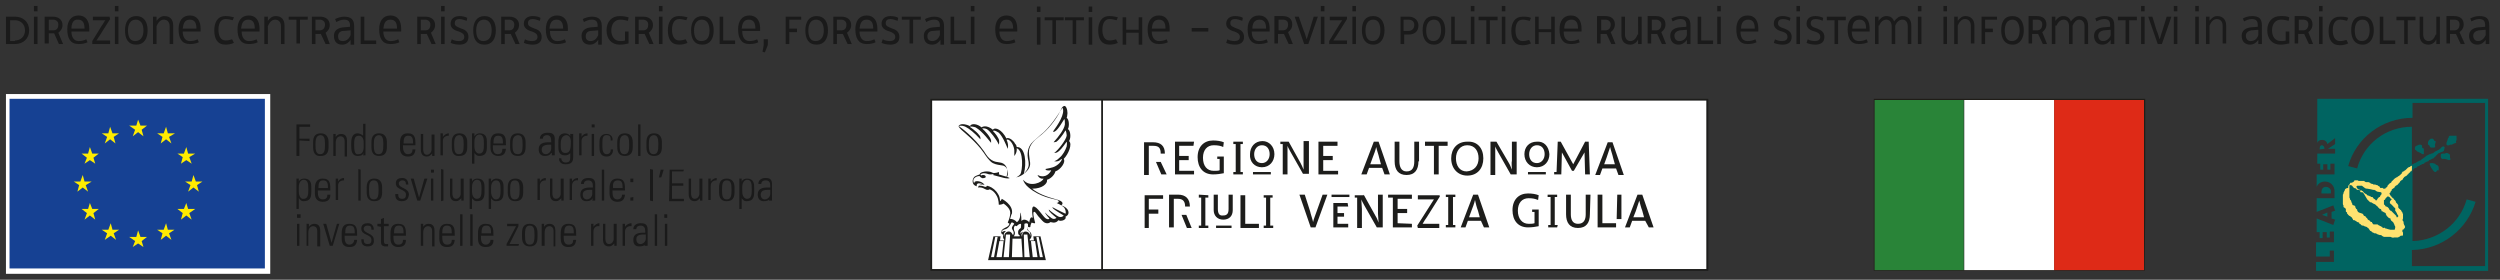 <?xml version="1.0" encoding="utf-8"?>
<!-- Generator: Adobe Illustrator 18.1.1, SVG Export Plug-In . SVG Version: 6.00 Build 0)  -->
<svg version="1.1" id="Livello_1" xmlns="http://www.w3.org/2000/svg" xmlns:xlink="http://www.w3.org/1999/xlink" x="0px" y="0px"
	 viewBox="0 0 420 47" enable-background="new 0 0 420 47" xml:space="preserve">
<rect x="0" y="0" width="420" height="47" fill="#333333" stroke="none"/>
<g>
	<path fill="#1A1A1A" d="M2.5,6.8c1,0,1.7-0.7,1.7-1.7c0-1-0.7-1.7-1.7-1.7H1.7v3.5H2.5z M2.5,2.8c1.4,0,2.4,0.9,2.4,2.3
		s-1,2.3-2.4,2.3H1V2.8H2.5z M5.7,2.8h0.6v4.6H5.7V2.8z M5.7,1h0.6v0.9H5.7V1z M9.8,4.1c0-0.5-0.4-0.8-0.9-0.8H8.2v1.8h0.7
		C9.5,5.1,9.8,4.8,9.8,4.1 M10.6,7.4H9.9L9.1,5.6l-0.3,0H8.2v1.7H7.5V2.8h1.4c0.9,0,1.6,0.5,1.6,1.4c0,0.6-0.3,1-0.7,1.3L10.6,7.4z
		 M14.2,4.8c0-0.8-0.2-1.5-1.1-1.5C12.3,3.2,12,4,12,4.8H14.2z M12,5.3c0,0.9,0.4,1.6,1.2,1.6c0.5,0,0.9-0.1,1.3-0.3l0.2,0.5
		c-0.4,0.2-0.9,0.3-1.5,0.3c-1.4,0-1.9-1-1.9-2.5c0-1.3,0.6-2.3,1.9-2.3c1.2,0,1.8,0.9,1.8,2.2c0,0.1,0,0.3,0,0.5H12z M18.4,2.8
		l0.1,0.4l-1.7,2.7c-0.2,0.3-0.4,0.6-0.6,0.9h2.3v0.6h-3l0-0.5l1.6-2.6c0.2-0.2,0.4-0.7,0.6-0.9h-2.1V2.8H18.4z M19.3,2.8h0.6v4.6
		h-0.6V2.8z M19.3,1h0.6v0.9h-0.6V1z M24.1,5.1c0-1-0.4-1.8-1.3-1.8c-0.9,0-1.3,0.8-1.3,1.8c0,1,0.3,1.8,1.2,1.8
		C23.7,6.9,24.1,6.1,24.1,5.1 M24.8,5.1c0,1.4-0.6,2.4-1.9,2.4c-1.4,0-1.9-1-1.9-2.4c0-1.4,0.6-2.4,1.9-2.4
		C24.2,2.7,24.8,3.7,24.8,5.1 M26.3,7.4h-0.6V2.8h0.6v0.7c0.3-0.4,0.7-0.8,1.3-0.8c1,0,1.5,0.6,1.5,1.6v3.1h-0.6v-3
		c0-0.6-0.3-1.1-1-1.1c-0.6,0-1,0.6-1.2,1.1V7.4z M33,4.8c0-0.8-0.2-1.5-1.1-1.5c-0.9,0-1.1,0.7-1.2,1.5H33z M30.7,5.3
		c0,0.9,0.4,1.6,1.2,1.6c0.5,0,0.9-0.1,1.3-0.3l0.2,0.5c-0.4,0.2-0.9,0.3-1.5,0.3c-1.4,0-1.9-1-1.9-2.5c0-1.3,0.6-2.3,1.9-2.3
		c1.2,0,1.8,0.9,1.8,2.2c0,0.1,0,0.3,0,0.5H30.7z M39.3,7.2c-0.4,0.2-0.9,0.3-1.4,0.3c-1.4,0-1.9-1-1.9-2.4c0-1.3,0.5-2.4,1.9-2.4
		c0.5,0,1,0.1,1.4,0.2l-0.2,0.5c-0.4-0.1-0.8-0.2-1.2-0.2c-0.9,0-1.2,0.9-1.2,1.8c0,0.9,0.3,1.8,1.2,1.8c0.4,0,0.8-0.1,1.1-0.2
		L39.3,7.2z M42.8,4.8c0-0.8-0.2-1.5-1.1-1.5c-0.9,0-1.1,0.7-1.2,1.5H42.8z M40.6,5.3c0,0.9,0.4,1.6,1.2,1.6c0.5,0,0.9-0.1,1.3-0.3
		l0.2,0.5c-0.4,0.2-0.9,0.3-1.5,0.3c-1.4,0-1.9-1-1.9-2.5c0-1.3,0.6-2.3,1.9-2.3c1.2,0,1.8,0.9,1.8,2.2c0,0.1,0,0.3,0,0.5H40.6z
		 M45,7.4h-0.6V2.8H45v0.7c0.3-0.4,0.7-0.8,1.3-0.8c1,0,1.5,0.6,1.5,1.6v3.1h-0.6v-3c0-0.6-0.3-1.1-1-1.1c-0.6,0-1,0.6-1.2,1.1V7.4z
		 M51.7,3.3h-1.3v4h-0.6v-4h-1.3V2.8h3.2V3.3z M54.6,4.1c0-0.5-0.4-0.8-0.9-0.8H53v1.8h0.7C54.2,5.1,54.6,4.8,54.6,4.1 M55.4,7.4
		h-0.7l-0.8-1.7l-0.3,0H53v1.7h-0.6V2.8h1.4c0.9,0,1.6,0.5,1.6,1.4c0,0.6-0.3,1-0.7,1.3L55.4,7.4z M57.6,6.9c0.7,0,1.1-0.5,1.3-1
		V5.1l-1.2,0.1c-0.5,0-0.9,0.3-0.9,0.9C56.8,6.6,57,6.9,57.6,6.9 M58.9,6.7c-0.3,0.4-0.7,0.8-1.4,0.8c-0.9,0-1.4-0.5-1.4-1.5
		c0-0.9,0.7-1.3,1.5-1.4l1.2-0.1V4.3c0-0.7-0.3-1-1-1c-0.5,0-0.9,0.2-1.3,0.4l-0.2-0.5c0.4-0.2,1-0.4,1.5-0.4c1.2,0,1.7,0.5,1.7,1.6
		v3.1h-0.6V6.7z M61.2,6.8h2v0.6h-2.6V2.8h0.6V6.8z M66.7,4.8c0-0.8-0.2-1.5-1.1-1.5c-0.9,0-1.1,0.7-1.2,1.5H66.7z M64.4,5.3
		c0,0.9,0.4,1.6,1.2,1.6c0.5,0,0.9-0.1,1.3-0.3l0.2,0.5c-0.4,0.2-0.9,0.3-1.5,0.3c-1.4,0-1.9-1-1.9-2.5c0-1.3,0.6-2.3,1.9-2.3
		c1.2,0,1.8,0.9,1.8,2.2c0,0.1,0,0.3,0,0.5H64.4z M129,7.3c0,0.2,0,0.3-0.1,0.5l-0.4,1l-0.4-0.1l0.2-1.1V6.6h0.7V7.3z M72.3,4.1
		c0-0.5-0.4-0.8-0.9-0.8h-0.7v1.8h0.7C72,5.1,72.3,4.8,72.3,4.1 M73.2,7.4h-0.7l-0.8-1.7l-0.3,0h-0.7v1.7h-0.6V2.8h1.4
		c0.9,0,1.6,0.5,1.6,1.4c0,0.6-0.3,1-0.7,1.3L73.2,7.4z M74.1,2.8h0.6v4.6h-0.6V2.8z M74.1,1h0.6v0.9h-0.6V1z M78.4,3.5
		c-0.3-0.1-0.8-0.3-1.2-0.3c-0.5,0-0.8,0.2-0.8,0.7c0,0.5,0.4,0.6,1.1,0.9c0.7,0.2,1.2,0.6,1.2,1.4c0,0.9-0.6,1.3-1.5,1.3
		c-0.5,0-1.1-0.1-1.5-0.3l0.2-0.6c0.3,0.2,0.8,0.3,1.2,0.3c0.5,0,0.9-0.2,0.9-0.7c0-0.5-0.4-0.7-0.9-0.9c-0.8-0.2-1.4-0.6-1.4-1.3
		c0-0.9,0.7-1.3,1.5-1.3c0.5,0,0.9,0.1,1.3,0.3L78.4,3.5z M82.6,5.1c0-1-0.4-1.8-1.3-1.8c-0.9,0-1.3,0.8-1.3,1.8
		c0,1,0.3,1.8,1.2,1.8C82.2,6.9,82.6,6.1,82.6,5.1 M83.3,5.1c0,1.4-0.6,2.4-1.9,2.4c-1.4,0-1.9-1-1.9-2.4c0-1.4,0.6-2.4,1.9-2.4
		C82.7,2.7,83.3,3.7,83.3,5.1 M86.4,4.1c0-0.5-0.4-0.8-0.9-0.8h-0.7v1.8h0.7C86.1,5.1,86.4,4.8,86.4,4.1 M87.3,7.4h-0.7l-0.8-1.7
		l-0.3,0h-0.7v1.7h-0.6V2.8h1.4c0.9,0,1.6,0.5,1.6,1.4c0,0.6-0.3,1-0.7,1.3L87.3,7.4z M90.7,3.5c-0.3-0.1-0.8-0.3-1.2-0.3
		c-0.5,0-0.8,0.2-0.8,0.7c0,0.5,0.4,0.6,1.1,0.9C90.5,5,91,5.4,91,6.2c0,0.9-0.6,1.3-1.5,1.3c-0.5,0-1.1-0.1-1.5-0.3l0.2-0.6
		c0.3,0.2,0.8,0.3,1.2,0.3c0.5,0,0.9-0.2,0.9-0.7c0-0.5-0.4-0.7-0.9-0.9C88.6,5.1,88,4.7,88,4c0-0.9,0.7-1.3,1.5-1.3
		c0.5,0,1,0.1,1.3,0.3L90.7,3.5z M94.6,4.8c0-0.8-0.2-1.5-1.1-1.5c-0.9,0-1.1,0.7-1.2,1.5H94.6z M92.4,5.3c0,0.9,0.4,1.6,1.2,1.6
		c0.5,0,0.9-0.1,1.3-0.3l0.2,0.5c-0.4,0.2-0.9,0.3-1.5,0.3c-1.4,0-1.9-1-1.9-2.5c0-1.3,0.6-2.3,1.9-2.3c1.2,0,1.8,0.9,1.8,2.1
		c0,0.1,0,0.3,0,0.5H92.4z M99.2,6.9c0.7,0,1.1-0.5,1.3-1V5.1l-1.2,0.1c-0.5,0-0.9,0.3-0.9,0.9C98.4,6.6,98.7,6.9,99.2,6.9
		 M100.5,6.7c-0.3,0.4-0.7,0.8-1.4,0.8c-0.9,0-1.4-0.5-1.4-1.5c0-0.9,0.7-1.3,1.5-1.4l1.2-0.1V4.3c0-0.7-0.3-1-1-1
		c-0.5,0-0.9,0.2-1.3,0.4l-0.2-0.5c0.4-0.2,1-0.4,1.5-0.4c1.2,0,1.7,0.5,1.7,1.6v3.1h-0.6V6.7z M105.5,3.5c-0.4-0.1-0.8-0.2-1.3-0.2
		c-0.9,0-1.5,0.7-1.5,1.8c0,1,0.5,1.8,1.5,1.8c0.3,0,0.6,0,0.8-0.1V5.3h0.6v2c-0.4,0.1-0.9,0.2-1.5,0.2c-1.4,0-2.2-1-2.2-2.4
		c0-1.5,0.9-2.4,2.2-2.4c0.6,0,1.1,0.1,1.5,0.2L105.5,3.5z M108.9,4.1c0-0.5-0.4-0.8-0.9-0.8h-0.7v1.8h0.7
		C108.6,5.1,108.9,4.8,108.9,4.1 M109.8,7.4h-0.7l-0.8-1.7l-0.3,0h-0.7v1.7h-0.6V2.8h1.4c0.9,0,1.6,0.5,1.6,1.4c0,0.6-0.3,1-0.7,1.3
		L109.8,7.4z M110.7,2.8h0.6v4.6h-0.6V2.8z M110.7,1h0.6v0.9h-0.6V1z M115.5,7.2c-0.4,0.2-0.9,0.3-1.4,0.3c-1.4,0-1.9-1-1.9-2.4
		c0-1.3,0.5-2.4,1.9-2.4c0.5,0,1,0.1,1.4,0.2l-0.2,0.5c-0.4-0.1-0.8-0.2-1.2-0.2c-0.9,0-1.2,0.9-1.2,1.8c0,0.9,0.3,1.8,1.2,1.8
		c0.4,0,0.8-0.1,1.1-0.2L115.5,7.2z M119.2,5.1c0-1-0.4-1.8-1.3-1.8c-0.9,0-1.3,0.8-1.3,1.8c0,1,0.3,1.8,1.2,1.8
		C118.9,6.9,119.2,6.1,119.2,5.1 M119.9,5.1c0,1.4-0.6,2.4-1.9,2.4c-1.4,0-1.9-1-1.9-2.4c0-1.4,0.6-2.4,1.9-2.4
		C119.3,2.7,119.9,3.7,119.9,5.1 M121.5,6.8h2v0.6h-2.6V2.8h0.6V6.8z M126.9,4.8c0-0.8-0.2-1.5-1.1-1.5c-0.9,0-1.1,0.7-1.2,1.5
		H126.9z M124.7,5.3c0,0.9,0.4,1.6,1.2,1.6c0.5,0,0.9-0.1,1.3-0.3l0.2,0.5c-0.4,0.2-0.9,0.3-1.5,0.3c-1.4,0-1.9-1-1.9-2.5
		c0-1.3,0.6-2.3,1.9-2.3c1.2,0,1.8,0.9,1.8,2.1c0,0.1,0,0.3,0,0.5H124.7z M170.2,4.8c0-0.8-0.2-1.5-1.1-1.5c-0.9,0-1.1,0.7-1.2,1.5
		H170.2z M167.9,5.3c0,0.9,0.4,1.6,1.2,1.6c0.5,0,0.9-0.1,1.3-0.3l0.2,0.5c-0.4,0.2-0.9,0.3-1.5,0.3c-1.4,0-1.9-1-1.9-2.5
		c0-1.3,0.6-2.3,1.9-2.3c1.2,0,1.8,0.9,1.8,2.2c0,0.1,0,0.3,0,0.5H167.9z M134.6,3.3h-2v1.5h1.3v0.6h-1.3v2h-0.6V2.8h2.6V3.3z
		 M138.4,5.1c0-1-0.4-1.8-1.3-1.8c-0.9,0-1.3,0.8-1.3,1.8c0,1,0.3,1.8,1.2,1.8C138,6.9,138.4,6.1,138.4,5.1 M139.1,5.1
		c0,1.4-0.6,2.4-1.9,2.4c-1.4,0-1.9-1-1.9-2.4c0-1.4,0.6-2.4,1.9-2.4C138.5,2.7,139.1,3.7,139.1,5.1 M142.2,4.1
		c0-0.5-0.4-0.8-0.9-0.8h-0.7v1.8h0.7C141.9,5.1,142.2,4.8,142.2,4.1 M143.1,7.4h-0.7l-0.8-1.7l-0.3,0h-0.7v1.7H140V2.8h1.4
		c0.9,0,1.6,0.5,1.6,1.4c0,0.6-0.3,1-0.7,1.3L143.1,7.4z M146.7,4.8c0-0.8-0.2-1.5-1.1-1.5c-0.9,0-1.1,0.7-1.2,1.5H146.7z
		 M144.4,5.3c0,0.9,0.4,1.6,1.2,1.6c0.5,0,0.9-0.1,1.3-0.3l0.2,0.5c-0.4,0.2-0.9,0.3-1.5,0.3c-1.4,0-1.9-1-1.9-2.5
		c0-1.3,0.6-2.3,1.9-2.3c1.2,0,1.8,0.9,1.8,2.2c0,0.1,0,0.3,0,0.5H144.4z M150.8,3.5c-0.3-0.1-0.8-0.3-1.2-0.3
		c-0.5,0-0.8,0.2-0.8,0.7c0,0.5,0.4,0.6,1.1,0.9c0.7,0.2,1.2,0.6,1.2,1.4c0,0.9-0.6,1.3-1.5,1.3c-0.5,0-1.1-0.1-1.5-0.3l0.2-0.6
		c0.3,0.2,0.8,0.3,1.2,0.3c0.5,0,0.9-0.2,0.9-0.7c0-0.5-0.4-0.7-0.9-0.9c-0.8-0.2-1.4-0.6-1.4-1.3c0-0.9,0.7-1.3,1.5-1.3
		c0.5,0,1,0.1,1.3,0.3L150.8,3.5z M154.7,3.3h-1.3v4h-0.6v-4h-1.3V2.8h3.2V3.3z M156.6,6.9c0.7,0,1.1-0.5,1.3-1V5.1l-1.2,0.1
		c-0.5,0-0.9,0.3-0.9,0.9C155.8,6.6,156.1,6.9,156.6,6.9 M158,6.7c-0.3,0.4-0.7,0.8-1.4,0.8c-0.9,0-1.4-0.5-1.4-1.5
		c0-0.9,0.7-1.3,1.5-1.4l1.2-0.1V4.3c0-0.7-0.3-1-1-1c-0.5,0-0.9,0.2-1.3,0.4l-0.2-0.5c0.4-0.2,1-0.4,1.5-0.4c1.2,0,1.7,0.5,1.7,1.6
		v3.1H158V6.7z M160.3,6.8h2v0.6h-2.6V2.8h0.6V6.8z M163.1,2.8h0.6v4.6h-0.6V2.8z M163.1,1h0.6v0.9h-0.6V1z M178.7,3.4h-1.3v4h-0.6
		v-4h-1.3V2.9h3.2V3.4z M182.1,3.4h-1.3v4h-0.6v-4h-1.3V2.9h3.2V3.4z M182.9,2.9h0.6v4.6h-0.6V2.9z M182.9,1.1h0.6V2h-0.6V1.1z
		 M187.8,7.2c-0.4,0.2-0.9,0.3-1.4,0.3c-1.4,0-1.9-1-1.9-2.4c0-1.3,0.5-2.4,1.9-2.4c0.5,0,1,0.1,1.4,0.2l-0.2,0.5
		c-0.4-0.1-0.8-0.2-1.2-0.2c-0.9,0-1.2,0.9-1.2,1.8c0,0.9,0.3,1.8,1.2,1.8c0.4,0,0.8-0.1,1.1-0.2L187.8,7.2z M191.3,7.5v-2h-2.1v2
		h-0.6V2.9h0.6v2.1h2.1V2.9h0.6v4.6H191.3z M195.8,4.8c0-0.8-0.2-1.5-1.1-1.5c-0.9,0-1.1,0.7-1.2,1.5H195.8z M193.5,5.3
		c0,0.9,0.4,1.6,1.2,1.6c0.5,0,0.9-0.1,1.3-0.3l0.2,0.5c-0.4,0.2-0.9,0.3-1.5,0.3c-1.4,0-1.9-1-1.9-2.5c0-1.3,0.6-2.3,1.9-2.3
		c1.2,0,1.8,0.9,1.8,2.2c0,0.1,0,0.3,0,0.5H193.5z M174.2,2.9h0.6v4.6h-0.6V2.9z M174.2,1.1h0.6V2h-0.6V1.1z"/>
	<rect x="200.2" y="4.7" fill="#1A1A1A" width="2.8" height="0.6"/>
	<g>
		<path fill="#1A1A1A" d="M208.7,3.5c-0.3-0.1-0.8-0.3-1.2-0.3c-0.5,0-0.8,0.2-0.8,0.7c0,0.5,0.4,0.6,1.1,0.9
			c0.7,0.2,1.2,0.6,1.2,1.4c0,0.9-0.6,1.3-1.5,1.3c-0.5,0-1.1-0.1-1.5-0.3l0.2-0.6c0.3,0.2,0.8,0.3,1.2,0.3c0.5,0,0.9-0.2,0.9-0.7
			s-0.4-0.7-0.9-0.9C206.6,5.1,206,4.7,206,4c0-0.9,0.7-1.3,1.5-1.3c0.5,0,1,0.1,1.3,0.3L208.7,3.5z M210.4,4.8
			c0-0.8,0.3-1.5,1.2-1.5c0.9,0,1.1,0.7,1.1,1.5H210.4z M213.3,5.3c0-0.1,0-0.4,0-0.5c0-1.2-0.5-2.2-1.8-2.2c-1.3,0-1.9,1-1.9,2.3
			c0,1.5,0.5,2.5,1.9,2.5c0.6,0,1.1-0.1,1.5-0.3l-0.2-0.5c-0.4,0.2-0.8,0.3-1.3,0.3c-0.9,0-1.2-0.7-1.2-1.6H213.3z M216.4,4.1
			c0,0.6-0.3,1-0.9,1h-0.7V3.3h0.7C216.1,3.3,216.4,3.6,216.4,4.1 M216.4,5.4c0.4-0.3,0.7-0.7,0.7-1.3c0-0.9-0.6-1.4-1.6-1.4h-1.4
			v4.6h0.6V5.7h0.7l0.3,0l0.8,1.7h0.7L216.4,5.4z M218.2,2.8h-0.7l1.6,4.6h0.7l1.6-4.6h-0.7l-0.7,2.3c-0.2,0.5-0.3,1.1-0.5,1.5h0
			c-0.1-0.4-0.3-1.1-0.5-1.5L218.2,2.8z M221.9,7.4h0.6V2.8h-0.6V7.4z M221.9,1.9h0.6V1h-0.6V1.9z M223.4,2.8v0.6h2.1
			c-0.2,0.3-0.5,0.7-0.6,0.9l-1.6,2.6l0,0.5h3V6.8H224c0.2-0.3,0.4-0.6,0.6-0.9l1.7-2.7l0-0.4H223.4z M227.2,7.4h0.6V2.8h-0.6V7.4z
			 M227.2,1.9h0.6V1h-0.6V1.9z M231.9,5.1c0,1-0.4,1.8-1.3,1.8c-0.9,0-1.2-0.8-1.2-1.8c0-1,0.4-1.8,1.3-1.8
			C231.6,3.3,231.9,4.1,231.9,5.1 M232.6,5.1c0-1.4-0.6-2.4-1.9-2.4c-1.4,0-1.9,1-1.9,2.4c0,1.4,0.6,2.4,1.9,2.4
			C232,7.5,232.6,6.4,232.6,5.1 M237.6,4.2c0,0.6-0.4,1-1,1h-0.8V3.3h0.8C237.3,3.3,237.6,3.7,237.6,4.2 M235.9,5.8h0.8
			c1,0,1.6-0.6,1.6-1.5c0-0.9-0.7-1.5-1.6-1.5h-1.4v4.6h0.6V5.8z M242.1,5.1c0,1-0.4,1.8-1.3,1.8c-0.9,0-1.2-0.8-1.2-1.8
			c0-1,0.4-1.8,1.3-1.8C241.8,3.3,242.1,4.1,242.1,5.1 M242.8,5.1c0-1.4-0.6-2.4-1.9-2.4c-1.4,0-1.9,1-1.9,2.4
			c0,1.4,0.6,2.4,1.9,2.4C242.2,7.5,242.8,6.4,242.8,5.1 M244.4,2.8h-0.6v4.6h2.6V6.8h-2V2.8z M247.1,7.4h0.6V2.8h-0.6V7.4z
			 M247.1,1.9h0.6V1h-0.6V1.9z M251.6,2.8h-3.2v0.6h1.3v4h0.6v-4h1.3V2.8z M252.3,7.4h0.6V2.8h-0.6V7.4z M252.3,1.9h0.6V1h-0.6V1.9z
			 M256.9,6.7c-0.3,0.1-0.7,0.2-1.1,0.2c-0.9,0-1.2-0.9-1.2-1.8c0-0.9,0.3-1.8,1.2-1.8c0.4,0,0.8,0.1,1.2,0.2l0.2-0.5
			c-0.4-0.2-0.9-0.2-1.4-0.2c-1.3,0-1.9,1-1.9,2.4c0,1.4,0.5,2.4,1.9,2.4c0.5,0,0.9-0.1,1.4-0.3L256.9,6.7z M261.2,7.4V2.8h-0.6v2.1
			h-2.1V2.8h-0.6v4.6h0.6v-2h2.1v2H261.2z M262.8,4.8c0-0.8,0.3-1.5,1.2-1.5c0.9,0,1.1,0.7,1.1,1.5H262.8z M265.7,5.3
			c0-0.1,0-0.4,0-0.5c0-1.2-0.5-2.2-1.8-2.2c-1.3,0-1.9,1-1.9,2.3c0,1.5,0.5,2.5,1.9,2.5c0.6,0,1.1-0.1,1.5-0.3l-0.2-0.5
			c-0.4,0.2-0.8,0.3-1.3,0.3c-0.9,0-1.2-0.7-1.2-1.6H265.7z M270.6,4.1c0,0.6-0.3,1-0.9,1H269V3.3h0.7
			C270.2,3.3,270.6,3.6,270.6,4.1 M270.6,5.4c0.4-0.3,0.7-0.7,0.7-1.3c0-0.9-0.6-1.4-1.6-1.4h-1.4v4.6h0.6V5.7h0.7l0.3,0l0.8,1.7
			h0.7L270.6,5.4z M275.1,5.8c-0.2,0.6-0.6,1.1-1.2,1.1c-0.6,0-0.9-0.5-0.9-1.1v-3h-0.6v3.1c0,1,0.5,1.6,1.5,1.6
			c0.6,0,1.1-0.4,1.3-0.9v0.8h0.6V2.8h-0.6V5.8z M279.1,4.1c0,0.6-0.3,1-0.9,1h-0.7V3.3h0.7C278.7,3.3,279.1,3.6,279.1,4.1
			 M279.1,5.4c0.4-0.3,0.7-0.7,0.7-1.3c0-0.9-0.6-1.4-1.6-1.4h-1.4v4.6h0.6V5.7h0.7l0.3,0l0.8,1.7h0.7L279.1,5.4z M282.1,6.9
			c-0.5,0-0.8-0.4-0.8-0.9c0-0.5,0.4-0.8,0.9-0.9l1.2-0.1v0.9C283.2,6.5,282.8,6.9,282.1,6.9 M283.4,7.4h0.6V4.3
			c0-1.2-0.5-1.6-1.7-1.6c-0.6,0-1.1,0.2-1.5,0.4l0.2,0.5c0.4-0.2,0.8-0.4,1.3-0.4c0.7,0,1,0.3,1,1v0.3l-1.2,0.1
			c-0.8,0.1-1.5,0.5-1.5,1.4c0,0.9,0.5,1.5,1.4,1.5c0.7,0,1.1-0.4,1.4-0.8V7.4z M285.8,2.8h-0.6v4.6h2.6V6.8h-2V2.8z M288.5,7.4h0.6
			V2.8h-0.6V7.4z M288.5,1.9h0.6V1h-0.6V1.9z M292.5,4.8c0-0.8,0.3-1.5,1.2-1.5c0.9,0,1.1,0.7,1.1,1.5H292.5z M295.4,5.3
			c0-0.1,0-0.4,0-0.5c0-1.2-0.5-2.2-1.8-2.2c-1.3,0-1.9,1-1.9,2.3c0,1.5,0.5,2.5,1.9,2.5c0.6,0,1.1-0.1,1.5-0.3l-0.2-0.5
			c-0.4,0.2-0.8,0.3-1.3,0.3c-0.9,0-1.2-0.7-1.2-1.6H295.4z M300.8,3c-0.4-0.2-0.9-0.3-1.3-0.3c-0.9,0-1.5,0.4-1.5,1.3
			c0,0.7,0.6,1.1,1.4,1.3c0.6,0.2,0.9,0.4,0.9,0.9s-0.4,0.7-0.9,0.7c-0.4,0-0.9-0.1-1.2-0.3l-0.2,0.6c0.4,0.2,1,0.3,1.5,0.3
			c0.9,0,1.5-0.4,1.5-1.3c0-0.8-0.5-1.1-1.2-1.4c-0.7-0.2-1.1-0.4-1.1-0.9c0-0.5,0.4-0.7,0.8-0.7c0.4,0,0.8,0.1,1.2,0.3L300.8,3z
			 M301.8,7.4h0.6V2.8h-0.6V7.4z M301.8,1.9h0.6V1h-0.6V1.9z M306.3,3c-0.4-0.2-0.9-0.3-1.3-0.3c-0.9,0-1.5,0.4-1.5,1.3
			c0,0.7,0.6,1.1,1.4,1.3c0.6,0.2,0.9,0.4,0.9,0.9s-0.4,0.7-0.9,0.7c-0.4,0-0.9-0.1-1.2-0.3l-0.2,0.6c0.4,0.2,1,0.3,1.5,0.3
			c0.9,0,1.5-0.4,1.5-1.3c0-0.8-0.5-1.1-1.2-1.4c-0.7-0.2-1.1-0.4-1.1-0.9c0-0.5,0.4-0.7,0.8-0.7c0.4,0,0.8,0.1,1.2,0.3L306.3,3z
			 M310.1,2.8h-3.2v0.6h1.3v4h0.6v-4h1.3V2.8z M311.2,4.8c0-0.8,0.3-1.5,1.2-1.5c0.9,0,1.1,0.7,1.1,1.5H311.2z M314.1,5.3
			c0-0.1,0-0.4,0-0.5c0-1.2-0.5-2.2-1.8-2.2c-1.3,0-1.9,1-1.9,2.3c0,1.5,0.5,2.5,1.9,2.5c0.6,0,1.1-0.1,1.5-0.3l-0.2-0.5
			c-0.4,0.2-0.8,0.3-1.3,0.3c-0.9,0-1.2-0.7-1.2-1.6H314.1z M315.7,4.3c0.2-0.5,0.6-1,1.2-1c0.6,0,0.9,0.5,0.9,1.1v3h0.6V4.3
			c0.2-0.5,0.6-1,1.2-1c0.6,0,0.9,0.5,0.9,1.1v3h0.6V4.3c0-1-0.5-1.6-1.5-1.6c-0.6,0-1,0.4-1.4,0.9c-0.2-0.6-0.6-0.9-1.3-0.9
			c-0.6,0-1,0.4-1.3,0.8V2.8H315v4.6h0.6V4.3z M322.2,7.4h0.6V2.8h-0.6V7.4z M322.2,1.9h0.6V1h-0.6V1.9z M326.5,7.4h0.6V2.8h-0.6
			V7.4z M326.5,1.9h0.6V1h-0.6V1.9z M328.9,4.3c0.2-0.5,0.6-1.1,1.2-1.1c0.6,0,1,0.4,1,1.1v3h0.6V4.3c0-1-0.6-1.6-1.5-1.6
			c-0.6,0-1,0.4-1.3,0.8V2.8h-0.6v4.6h0.6V4.3z M335.5,2.8h-2.6v4.6h0.6v-2h1.3V4.8h-1.3V3.3h2V2.8z M339.3,5.1c0,1-0.4,1.8-1.3,1.8
			c-0.9,0-1.2-0.8-1.2-1.8c0-1,0.4-1.8,1.3-1.8C338.9,3.3,339.3,4.1,339.3,5.1 M340,5.1c0-1.4-0.6-2.4-1.9-2.4c-1.4,0-1.9,1-1.9,2.4
			c0,1.4,0.6,2.4,1.9,2.4C339.4,7.5,340,6.4,340,5.1 M343.1,4.1c0,0.6-0.3,1-0.9,1h-0.7V3.3h0.7C342.8,3.3,343.1,3.6,343.1,4.1
			 M343.1,5.4c0.4-0.3,0.7-0.7,0.7-1.3c0-0.9-0.6-1.4-1.6-1.4h-1.4v4.6h0.6V5.7h0.7l0.3,0l0.8,1.7h0.7L343.1,5.4z M345.5,4.3
			c0.2-0.5,0.6-1,1.2-1c0.6,0,0.9,0.5,0.9,1.1v3h0.6V4.3c0.2-0.5,0.6-1,1.1-1c0.6,0,0.9,0.5,0.9,1.1v3h0.6V4.3c0-1-0.5-1.6-1.5-1.6
			c-0.6,0-1,0.4-1.4,0.9c-0.2-0.6-0.6-0.9-1.3-0.9c-0.6,0-1,0.4-1.3,0.8V2.8h-0.6v4.6h0.6V4.3z M353.3,6.9c-0.5,0-0.8-0.4-0.8-0.9
			c0-0.5,0.4-0.8,0.9-0.9l1.2-0.1v0.9C354.4,6.5,353.9,6.9,353.3,6.9 M354.6,7.4h0.6V4.3c0-1.2-0.5-1.6-1.7-1.6
			c-0.6,0-1.1,0.2-1.5,0.4l0.2,0.5c0.4-0.2,0.8-0.4,1.3-0.4c0.7,0,1,0.3,1,1v0.3l-1.2,0.1c-0.8,0.1-1.5,0.5-1.5,1.4
			c0,0.9,0.5,1.5,1.4,1.5c0.7,0,1.1-0.4,1.4-0.8V7.4z M359,2.8h-3.2v0.6h1.3v4h0.6v-4h1.3V2.8z M359.7,7.4h0.6V2.8h-0.6V7.4z
			 M359.7,1.9h0.6V1h-0.6V1.9z M361.6,2.8h-0.7l1.6,4.6h0.7l1.6-4.6H364l-0.7,2.3c-0.2,0.5-0.3,1.1-0.5,1.5h0
			c-0.1-0.4-0.3-1.1-0.5-1.5L361.6,2.8z M365.2,7.4h0.6V2.8h-0.6V7.4z M365.2,1.9h0.6V1h-0.6V1.9z M368.8,7.4h0.6V2.8h-0.6V7.4z
			 M368.8,1.9h0.6V1h-0.6V1.9z M371.2,4.3c0.2-0.5,0.6-1.1,1.2-1.1c0.6,0,1,0.4,1,1.1v3h0.6V4.3c0-1-0.6-1.6-1.5-1.6
			c-0.6,0-1,0.4-1.3,0.8V2.8h-0.6v4.6h0.6V4.3z M378.1,6.9c-0.5,0-0.8-0.4-0.8-0.9c0-0.5,0.4-0.8,0.9-0.9l1.2-0.1v0.9
			C379.2,6.5,378.8,6.9,378.1,6.9 M379.4,7.4h0.6V4.3c0-1.2-0.5-1.6-1.7-1.6c-0.6,0-1.1,0.2-1.5,0.4l0.2,0.5
			c0.4-0.2,0.8-0.4,1.3-0.4c0.7,0,1,0.3,1,1v0.3l-1.2,0.1c-0.8,0.1-1.5,0.5-1.5,1.4c0,0.9,0.5,1.5,1.4,1.5c0.7,0,1.1-0.4,1.4-0.8
			V7.4z M384.6,2.9c-0.4-0.2-0.9-0.2-1.5-0.2c-1.3,0-2.2,0.9-2.2,2.4c0,1.4,0.8,2.4,2.2,2.4c0.6,0,1-0.1,1.5-0.2v-2H384v1.5
			c-0.2,0.1-0.5,0.1-0.8,0.1c-1,0-1.5-0.8-1.5-1.8c0-1.1,0.6-1.8,1.5-1.8c0.5,0,0.9,0.1,1.3,0.2L384.6,2.9z M387.8,4.1
			c0,0.6-0.3,1-0.9,1h-0.7V3.3h0.7C387.5,3.3,387.8,3.6,387.8,4.1 M387.8,5.4c0.4-0.3,0.7-0.7,0.7-1.3c0-0.9-0.6-1.4-1.6-1.4h-1.4
			v4.6h0.6V5.7h0.7l0.3,0l0.8,1.7h0.7L387.8,5.4z M389.6,7.4h0.6V2.8h-0.6V7.4z M389.6,1.9h0.6V1h-0.6V1.9z M394.2,6.7
			c-0.3,0.1-0.7,0.2-1.1,0.2c-0.9,0-1.2-0.9-1.2-1.8c0-0.9,0.3-1.8,1.2-1.8c0.4,0,0.8,0.1,1.2,0.2l0.2-0.5c-0.4-0.2-0.9-0.2-1.4-0.2
			c-1.3,0-1.9,1-1.9,2.4c0,1.4,0.5,2.4,1.9,2.4c0.5,0,0.9-0.1,1.4-0.3L394.2,6.7z M398.1,5.1c0,1-0.4,1.8-1.3,1.8
			c-0.9,0-1.2-0.8-1.2-1.8c0-1,0.4-1.8,1.3-1.8C397.8,3.3,398.1,4.1,398.1,5.1 M398.8,5.1c0-1.4-0.6-2.4-1.9-2.4
			c-1.4,0-1.9,1-1.9,2.4c0,1.4,0.6,2.4,1.9,2.4C398.2,7.5,398.8,6.4,398.8,5.1 M400.4,2.8h-0.6v4.6h2.6V6.8h-2V2.8z M405.8,2.8h-3.2
			v0.6h1.3v4h0.6v-4h1.3V2.8z M409.2,5.8c-0.2,0.6-0.6,1.1-1.2,1.1c-0.6,0-0.9-0.5-0.9-1.1v-3h-0.6v3.1c0,1,0.5,1.6,1.5,1.6
			c0.6,0,1.1-0.4,1.3-0.9v0.8h0.6V2.8h-0.6V5.8z M413.2,4.1c0,0.6-0.3,1-0.9,1h-0.7V3.3h0.7C412.9,3.3,413.2,3.6,413.2,4.1
			 M413.2,5.4c0.4-0.3,0.7-0.7,0.7-1.3c0-0.9-0.6-1.4-1.6-1.4H411v4.6h0.6V5.7h0.7l0.3,0l0.8,1.7h0.7L413.2,5.4z M416.3,6.9
			c-0.5,0-0.8-0.4-0.8-0.9c0-0.5,0.4-0.8,0.9-0.9l1.2-0.1v0.9C417.3,6.5,416.9,6.9,416.3,6.9 M417.6,7.4h0.6V4.3
			c0-1.2-0.5-1.6-1.7-1.6c-0.6,0-1.1,0.2-1.5,0.4l0.2,0.5c0.4-0.2,0.8-0.4,1.3-0.4c0.7,0,1,0.3,1,1v0.3l-1.2,0.1
			c-0.8,0.1-1.5,0.5-1.5,1.4c0,0.9,0.5,1.5,1.4,1.5c0.7,0,1.1-0.4,1.4-0.8V7.4z"/>
	</g>
	<rect x="156.5" y="16.8" fill="#FFFFFF" width="130.2" height="28.5"/>
	<path fill="#1D1D1B" d="M185.3,16.9h101.4v28.3H185.3L185.3,16.9z M156.6,16.9H185l0,28.3l-28.4,0L156.6,16.9z M156.3,45.5H287
		l0-28.9H156.3V45.5z"/>
	<g>
		<path fill="#1D1D1B" d="M179,35.9c0,0-1.5-0.7-2.2-1.1c0,0.1,0.1,0.2,0.2,0.3c0.2,0.2,1.7,1.1,1.7,1.1s-0.4,0.6-1.2,0
			c-0.3-0.2-1-0.7-1.3-1c0,0,0,0.2,0.1,0.3c0.3,0.4,1.2,1.1,1.2,1.1s-0.4,0.4-0.9,0c-0.4-0.3-0.7-0.5-1-0.9c0,0.3,0.7,1,0.7,1
			s-0.1,0.3-0.6,0c-0.5-0.3-1.5-2.1-2.1-2c-0.2,0.1-0.3,0.5-0.1,1.9c-0.4-0.3-0.5,0.3-0.6,0.8c0-0.2-0.5-0.5-0.8-0.5
			c-0.4,0-0.5,0.3-0.5,0.2c0,0,0-1.2-0.2-1.4c0.1,1.3-0.6,1.7-0.6,1.6c-0.1-0.2-0.7-0.6-1.1-0.5c0.1-0.4,0.2-0.8,0.3-0.9
			c0.3-1.5-1.7-2.5-1.7-2.5c0,0-0.1,0.3-0.3,0.4c0-0.9-0.4-1.3-0.6-1.6c-0.5-0.6-1.1-0.9-1.6-1c0,0.1-0.1,0.2-0.3,0.2
			c-0.2-0.1-0.5-0.2-0.9-0.2c-0.2,0-0.1,0-0.1-0.1c0.2-0.1,0.6-0.2,0.9,0c-0.4-0.8-1.8-0.8-1.7-0.4c0,0.1,0,0.1-0.1,0
			c-0.4-0.9,0.8-1.2,1-1.1c0,0,0.1,0.2,0.2,0.2c0.1,0.1,0.3,0.2,0.5,0.1c0.2,0,0.3-0.1,0.3-0.2c0-0.1-0.1-0.3-0.4-0.3
			c-0.2,0-0.2,0-0.4,0.1c0-0.1-0.1-0.2-0.1-0.2c0.1-0.1,0.4-0.2,0.6-0.2c0.5,0,0.7,0.2,1,0.2c0.2,0,0.5,0,0.6-0.1
			c0,0.1,0,0.2-0.1,0.2c0.4,0.1,1.5,0.4,1.9,0.5c0.5,0.1,0.9,0.1,0.9,0c-0.2-0.1-0.4-0.2-0.5-0.2c0-0.1,0.1-0.4,0.1-0.5
			c0.2-0.9-0.3-1.8-1.2-1.9c-0.6-0.1-0.9-0.1-1.4-0.4c-0.5-0.3-0.8-0.7-1.3-1.5c-1.7-2.4-3.9-4-4.2-4.2c0,0,0,0,0,0
			c0.3-0.2,0.9,0,1.1,0.1c0.6,0.3,1.5,1,2.5,2.1c0,0,0.1-0.4-0.2-0.7c-0.5-0.7-1.6-1.4-1.6-1.4c0.2-0.1,0.7,0,1,0.1
			c1.2,0.7,2.4,2.4,2.6,2.6c0,0,0-0.2,0-0.4c-0.1-0.6-1.1-1.7-1.5-2c0.2-0.1,0.6,0,0.8,0.1c0.5,0.3,1.6,1.7,2,2.6
			c0,0,0.2-0.6-0.1-1.1c-0.3-0.6-0.9-1.2-0.9-1.2c0.3-0.2,0.8,0.2,1,0.3c0.7,0.7,1.2,2,1.5,2.7c0,0,0.2-0.7-0.2-1.5
			c0.4-0.3,1.2,0.7,1.3,1.7c0,0.3,0,0.7,0,1c0,0,0.5-0.5,0.4-1.3c1.2,0.4,1,3.8,0.6,4.4c-0.1,0.1-0.4,0.4-0.7,0.5
			c0.9-0.1,1.9-1,2.2-1.6c0.2-0.4,0.2-0.8,0.1-1.2c-0.1-0.8-0.2-1.4-0.1-1.9c0.2-0.8,0.7-1.4,1.6-2.1c1.6-1.2,2.9-2.9,3.6-4.3
			l0.4-0.6c0,0,0,0,0,0c0.5,1-0.8,2.9-1.6,4c0,0,0.1,0.1,0.3,0c0.6-0.3,1.5-2,1.6-2.1c0.1,0.1,0.1,0.6,0.1,0.9c-0.1,0.8-1,2-1.9,3
			c0,0,0.3,0,0.5-0.1c0.3-0.2,1-1,1.5-1.9c0.1,0.1,0.2,0.6,0.2,0.9c-0.1,0.7-1.4,2.4-2.1,2.9c0,0,0.3,0,0.5-0.1
			c0.4-0.2,0.9-0.8,1.6-1.8l0,0c0.1,0.2,0,0.7,0,0.8c-0.2,0.6-0.6,1.4-1.2,1.9c-0.2,0.2-0.4,0.4-0.9,0.6c0.6,0.1,0.9-0.1,1.1-0.3
			c0.1-0.1,0.2-0.1,0.2-0.1c0,0.3-0.6,1.1-1.5,1.4c-0.4,0.1-0.7,0.2-1.3,0.3c0,0,0.1,0.1,0.2,0.2c0.4,0.1,0.8,0,0.8,0
			c0,0.1-0.6,1.2-1.7,1c-0.2,0-0.3-0.1-0.6-0.2c0,0,0.1,0.3,0.4,0.5c0.3,0.2,0.6,0.1,0.6,0.1c-0.1,0.6-2.3,1.6-3.4,0.2
			c0,0.3,0.4,0.9,0.9,1.3c1.9,1.6,4.1,1.9,4.8,2.1c0.5,0.2,0.2,0.5-0.1,0.5c0.7,0.3,1.1,0.6,1.3,0.8C179.2,35.6,179,35.9,179,35.9
			 M172.9,38.9c0.3,0.2,0.2,0.9,0.2,0.8c0-0.3-0.3-0.8-0.8-0.8c-0.5,0-0.6,0.5-0.6,0.9l0,0c0-0.1-0.2-0.4,0-0.6
			c0.1-0.2,0.1-0.1,0.2-0.3c-0.2,0.1-0.4,0.2-0.5,0.4c0-0.5,0.4-0.6,0.6-0.8c0.1-0.1,0.1-0.6,0.1-0.9c0.1,0,0.2-0.1,0.3-0.1
			c0.1,0,0.2,0.1,0.3,0.1c0,0.4,0,0.4,0,0.6C172.5,38.6,172.6,38.7,172.9,38.9 M172,39.4l0.6,0l0.4,3.8h-0.9L172,39.4z M171.8,43.2
			l-1.8,0l0.1-3.1h1.5L171.8,43.2z M170.4,38.8c-0.2-0.7,0.1-0.8,0.1-0.9l0.3,0.1c0.2-0.2,0.4-0.4,0.7-0.4c0.1,0.1,0,0.5,0,0.7
			c-0.1,0.1-0.2,0.1-0.4,0.4c-0.1,0.2-0.1,0.8,0.2,0.8c0,0.1,0,0.1,0,0.2h-1C170.5,39.5,170.6,39.1,170.4,38.8 M169.8,39
			c-0.1-0.1-0.4-0.2-0.7,0c-0.3,0.2-0.4,0.4-0.4,0.8c0,0-0.3-0.5,0.3-1c-0.6,0-0.7,0.3-0.7,0.1c0-0.1,0.1-0.2,0.3-0.3
			c0.3-0.1,0.5-0.1,0.8-0.4c0.3-0.3,0.5-0.8,0.5-0.8c0.2-0.1,0.4,0.1,0.5,0.2c-0.4,0.5-0.5,0.7-0.3,1c0.2,0.3,0.3,0.5,0.1,0.9
			C170,39.3,170,39.1,169.8,39 M169.7,39.4l-0.2,3.8l-0.9,0l0.4-3.8L169.7,39.4z M174.3,43.2h-0.8l-0.3-2.7h0.7L174.3,43.2z
			 M175.2,43.2l-0.5,0l-0.6-3.4l0.4,0L175.2,43.2z M168.3,43.2h-0.9l0.5-2.7l0.7,0L168.3,43.2z M167,43.2l-0.5,0l0.7-3.4h0.4
			L167,43.2z M178.3,34.5c0,0,0.7-0.5-0.5-0.9c-2.2-0.6-3.4-1.1-4.4-1.9c1.8,0,2.5-0.9,2.5-1.3c0-0.1,0-0.1,0-0.2
			c0.7-0.2,1.3-0.9,1.4-1.4c0.9-0.3,1.8-1.6,1.4-2.1c0.8-0.8,1.5-2.5,0.9-3c0.4-0.6,0.2-1.9-0.2-2c0.3-0.5,0.2-1.7-0.2-1.9
			c0,0,0.1-0.2,0.1-0.5c0.1-0.3,0-1.3-0.4-1.5c-0.1,0-0.3,0-0.5,0.3l-0.3,0.6c-1.1,1.8-2.4,3.3-3.2,3.9l-0.8,0.7
			c-0.6,0.5-1.2,1-1.4,2c-0.1,0.6-0.1,1,0.1,1.9c0,0.2,0.1,0.6-0.1,1c-0.1,0.3-0.5,0.8-0.7,1c0.5-1.7,0.3-4.6-1.2-4.5h0
			c0-0.2-0.1-0.4-0.3-0.6c-0.1-0.3-0.8-1-1.3-0.9c0,0-0.1,0-0.1,0.1c-0.8-1.6-1.9-1.9-2.2-1.6c0,0-0.1,0.1-0.1,0.1
			c-0.2-0.2-1.2-0.9-1.9-0.4c-0.7-0.6-1.6-0.7-1.9-0.3c0,0,0,0.1,0,0.1c-0.4-0.2-1.5-0.6-1.9-0.1c-0.1,0.1-0.1,0.2,0.4,0.7
			c0.3,0.3,2.5,2,3.8,3.9c0.2,0.3,0.9,1.4,1.5,1.7c0.6,0.3,1.1,0.3,1.6,0.4c0.9,0.1,1.1,1.3,0.8,1.9c-0.5-0.1-1-0.3-1.4-0.4
			c0.1-0.2,0-0.4,0-0.4s-0.7,0.3-1.1,0.1c-0.2-0.1-0.4-0.2-1-0.2c-0.2,0-1.1,0.1-1.1,0.5c-0.3,0.1-0.6,0.2-0.9,0.4
			c-0.1,0.1-0.3,0.4-0.3,0.7c0,0.2,0,0.7,0.7,0.9c-0.1-0.3,0.1-0.5,0.3-0.5c0.2,0,0.4,0,0.6,0.1c-0.4,0-0.6,0.3-0.7,0.6
			c0.8-0.1,1.1,0.3,1.5,0.4c0.2,0,0.4,0,0.4-0.1c0.1,0,0.8,0.2,1.3,1.2c0.3,0.6,0.3,1.4,0.3,1.4s0.5,0,0.8-0.2
			c1,0.7,1.2,1.3,1.1,1.8c0,0.2-0.1,0.7-0.4,1.4l0.3,0.2c-0.1,0.2-0.1,0.4-0.8,0.7c-0.9,0.4-0.6,1.1-0.3,1.1c0,0.3,0,0.5,0.1,0.7
			c0.1,0.1,0.1,0.1,0.1,0.2v0.1H168l0.1-0.7l-1.2,0l-0.9,4l9.7,0l-0.9-4l-1.2,0l0.1,0.7l-0.7,0l0-0.2c0.2-0.1,0.3-0.4,0.3-0.6
			c0-0.7-0.5-0.7-0.6-1c-0.1-0.3,0-0.5,0-0.5c0.2,0.1,0.4,0.1,0.4,0c0-0.2,0.1-0.5,0.2-0.7c0.4,0.1,0.6,0.2,0.6,0
			c0,0-0.5-1.7-0.2-1.8c0.2-0.1,0.4,0.3,0.7,0.7c0.6,0.7,0.9,1,1.1,1.1c0.6,0.3,1-0.1,1-0.1s0.3,0.1,0.5,0.1c0.3,0,0.6-0.1,0.8-0.4
			c0,0,0.2,0.1,0.4,0.1c0.4,0,1-0.3,0.8-0.7C179.9,36,179.6,34.9,178.3,34.5"/>
		<path fill="#1D1D1B" d="M205.5,24.7c-0.4-0.2-0.9-0.3-1.6-0.3c-1.1,0-1.8,0.8-1.8,2.1c0,1.4,0.7,2.2,1.8,2.2c0.4,0,0.8,0,1-0.1
			v-1.9h-0.4v-0.4h1.1v2.8c-0.5,0.1-1.1,0.2-1.8,0.2c-1.7,0-2.6-1.2-2.6-2.9c0-1.8,1.1-2.8,2.6-2.8c0.7,0,1.3,0.1,1.8,0.3
			L205.5,24.7z"/>
		<path fill="#1D1D1B" d="M230.2,27.6h1.8l-0.3-1.1c-0.1-0.5-0.4-1.3-0.5-1.8l0,0c-0.1,0.5-0.4,1.3-0.6,1.8L230.2,27.6z M232.2,28.2
			H230l-0.4,1.1h-0.9l2.1-5.5h0.8l1.9,5.5l-0.9,0L232.2,28.2z"/>
		<path fill="#1D1D1B" d="M238.3,27.1c0,1.4-0.6,2.3-2,2.3c-1.4,0-2-0.9-2-2.3l0-3.3l0.8,0l0,3.3c0,0.9,0.3,1.7,1.2,1.7
			c1,0,1.3-0.7,1.3-1.7l0-3.3l0.8,0V27.1z"/>
	</g>
	<polygon fill="#1D1D1B" points="243.2,24.5 241.7,24.5 241.7,29.3 240.9,29.3 240.9,24.5 239.4,24.5 239.4,23.8 243.2,23.8 	"/>
	<g>
		<path fill="#1D1D1B" d="M248.4,26.6c0-1.2-0.6-2.2-1.9-2.2c-1.2,0-1.9,1-1.9,2.2c0,1.2,0.6,2.2,1.8,2.2
			C247.7,28.7,248.4,27.8,248.4,26.6 M249.2,26.6c0,1.7-1,2.9-2.7,2.9c-1.6,0-2.7-1.2-2.7-2.9c0-1.6,1-2.8,2.7-2.8
			C248.2,23.7,249.2,24.9,249.2,26.6"/>
		<path fill="#1D1D1B" d="M250.4,23.8h1l2.1,3.6c0.2,0.3,0.4,0.9,0.5,1.1h0c0-0.3-0.1-1.2,0-1.5l0-3.2l0.8,0l0,5.5l-1,0l-2.1-3.7
			c-0.1-0.2-0.4-0.7-0.5-1l0,0c0,0.5,0,1.2,0,1.6l0,3.2l-0.8,0V23.8z"/>
		<path fill="#1D1D1B" d="M269.5,27.6h1.8l-0.3-1.1c-0.1-0.5-0.4-1.3-0.5-1.8h0c-0.2,0.5-0.4,1.3-0.6,1.8L269.5,27.6z M271.5,28.3
			h-2.3l-0.4,1.1l-0.8,0l2.1-5.5l0.8,0l1.9,5.5h-0.9L271.5,28.3z"/>
	</g>
	<polygon fill="#1D1D1B" points="198.1,28.7 200.6,28.7 200.6,29.3 197.4,29.3 197.4,23.8 200.6,23.8 200.5,24.5 198.1,24.5 
		198.1,26.2 199.7,26.2 199.7,26.9 198.1,26.9 	"/>
	<polygon fill="#1D1D1B" points="207.2,29.3 207.2,28.9 207.6,28.9 207.6,24.2 207.2,24.2 207.2,23.8 208.8,23.8 208.8,24.2 
		208.4,24.2 208.4,28.9 208.8,28.9 208.8,29.3 	"/>
	<polygon fill="#1D1D1B" points="262.3,29.3 262.4,25.6 264.1,28.7 264.4,28.7 266.2,25.6 266.3,29.3 267.1,29.3 266.9,23.8 
		266.3,23.8 264.3,27.6 264.3,27.6 262.2,23.8 261.7,23.8 261.5,28.9 261.1,28.9 261.1,29.3 	"/>
	<polygon fill="#1D1D1B" points="222.3,28.7 224.8,28.7 224.8,29.3 221.5,29.3 221.5,23.8 224.7,23.8 224.7,24.5 222.3,24.5 
		222.3,26.2 223.9,26.2 223.9,26.9 222.3,26.9 	"/>
	<g>
		<path fill="#1D1D1B" d="M196,29.3h-0.9l-0.9-2.1h0.8L196,29.3z M195,25.8c0-0.9-0.3-1.3-1.2-1.3l-0.8,0l0,4.9h-0.8v-5.5h1.5
			c1.3,0,2,0.6,2,1.9H195z"/>
		<path fill="#1D1D1B" d="M219,23.8V27c0,0.3,0,1.2,0,1.5l0,0c-0.1-0.3-0.4-0.9-0.5-1.1l-2-3.6l-1.4,0v0.4h0.4v5.1h0.8l0-3.2
			c0-0.4,0-1.1,0-1.6l0,0c0.1,0.3,0.4,0.8,0.5,1l2.1,3.7l1,0v-5.5H219z"/>
		<path fill="#1D1D1B" d="M259.5,25.9c0-0.8-0.4-1.5-1.3-1.5c-0.8,0-1.3,0.7-1.3,1.5c0,0.8,0.4,1.5,1.3,1.5
			C259,27.4,259.5,26.7,259.5,25.9 M260.3,25.9c0,1.2-0.8,2.2-2.1,2.2c-1.2,0-2.1-0.9-2.1-2.2c0-1.2,0.8-2.1,2.1-2.1
			C259.4,23.7,260.2,24.6,260.3,25.9"/>
	</g>
	<polygon fill="#1D1D1B" points="256.7,28.9 256.7,29.3 259.7,29.3 259.7,28.9 	"/>
	<g>
		<path fill="#1D1D1B" d="M213.3,25.9c0-0.8-0.4-1.5-1.3-1.5c-0.8,0-1.3,0.7-1.3,1.5c0,0.8,0.4,1.5,1.3,1.5
			C212.8,27.4,213.3,26.7,213.3,25.9 M214.1,25.9c0,1.2-0.8,2.2-2.1,2.2c-1.2,0-2.1-0.9-2-2.2c0-1.2,0.8-2.2,2.1-2.2
			C213.2,23.7,214.1,24.6,214.1,25.9"/>
	</g>
	<polygon fill="#1D1D1B" points="210.5,28.9 210.5,29.3 213.5,29.3 213.5,28.9 	"/>
	<polygon fill="#1D1D1B" points="195.4,33.4 193,33.4 193,35.2 194.6,35.2 194.6,35.9 193,35.9 193,38.3 192.3,38.3 192.3,32.8 
		195.4,32.8 	"/>
	<g>
		<path fill="#1D1D1B" d="M200.2,38.3h-0.8l-0.9-2.2l0.8,0L200.2,38.3z M199.1,34.7c0-0.8-0.3-1.3-1.2-1.3l-0.7,0v4.8l-0.8,0l0-5.5
			h1.5c1.3,0,2,0.7,2,2L199.1,34.7z"/>
	</g>
	<polygon fill="#1D1D1B" points="201.4,38.3 201.4,37.9 201.8,37.9 201.8,33.2 201.4,33.2 201.4,32.7 203,32.8 203,33.2 202.5,33.2 
		202.5,37.9 203,37.9 203,38.3 	"/>
	<polygon fill="#1D1D1B" points="212.3,38.3 212.3,37.9 212.7,37.9 212.7,33.2 212.3,33.2 212.3,32.8 213.8,32.8 213.8,33.2 
		213.4,33.2 213.4,37.9 213.9,37.9 213.9,38.3 	"/>
	<polygon fill="#1D1D1B" points="209.2,37.6 211.5,37.6 211.5,38.3 208.4,38.3 208.4,32.8 209.2,32.8 	"/>
	<g>
		<path fill="#1D1D1B" d="M258.4,33.6c-0.5-0.2-0.9-0.3-1.6-0.3c-1.1,0-1.8,0.8-1.8,2.1c0,1.3,0.7,2.2,1.8,2.2c0.4,0,0.7,0,1-0.1
			l0-1.9l-0.4,0l0-0.4l1.1,0l0,2.8c-0.5,0.1-1.1,0.2-1.8,0.2c-1.7,0-2.6-1.2-2.6-2.9c0-1.8,1.1-2.8,2.6-2.8c0.7,0,1.3,0.1,1.8,0.3
			L258.4,33.6z"/>
	</g>
	<polygon fill="#1D1D1B" points="260.1,38.2 260.1,37.8 260.5,37.8 260.5,33.1 260,33.1 260,32.7 261.6,32.7 261.6,33.1 261.2,33.1 
		261.2,37.8 261.7,37.8 261.6,38.2 	"/>
	<g>
		<path fill="#1D1D1B" d="M267.1,36c0,1.4-0.6,2.3-2,2.3c-1.4,0-2-0.9-2-2.3v-3.3h0.8V36c0,0.9,0.3,1.6,1.2,1.6c1,0,1.3-0.7,1.3-1.6
			v-3.3h0.8L267.1,36z"/>
		<path fill="#1D1D1B" d="M274.4,36.5h1.8l-0.3-1.1c-0.2-0.5-0.4-1.3-0.5-1.7l0,0c-0.2,0.5-0.4,1.3-0.6,1.8L274.4,36.5z M276.4,37.1
			l-2.2,0l-0.4,1.1l-0.8,0l2.1-5.5h0.8l1.9,5.5h-0.8L276.4,37.1z"/>
	</g>
	<polygon fill="#1D1D1B" points="269.2,37.5 271.5,37.5 271.5,38.2 268.4,38.2 268.4,32.7 269.2,32.7 	"/>
	<polygon fill="#1D1D1B" points="271.7,32.7 271.6,36.8 272.4,36.8 272.4,32.7 	"/>
	<polygon fill="#1D1D1B" points="204.3,37.9 204.3,38.3 206.9,38.3 206.9,37.9 206,37.9 	"/>
	<g>
		<path fill="#1D1D1B" d="M207.1,35.3c0,1-0.6,1.6-1.6,1.6c-1,0-1.6-0.7-1.6-1.6v-2.6l0.7,0l0,2.4c0,0.7,0.2,1.2,0.9,1.1
			c0.7,0,0.9-0.4,0.9-1.1v-2.4h0.7V35.3z"/>
	</g>
	<rect x="223.7" y="32.7" fill="#1D1D1B" width="3" height="0.4"/>
	<polygon fill="#1D1D1B" points="224.7,37.6 226.5,37.6 226.5,38.2 224,38.2 224,34.1 226.4,34.1 226.5,34.7 224.7,34.7 224.7,35.8 
		225.8,35.8 225.8,36.4 224.7,36.4 	"/>
	<g>
		<path fill="#1D1D1B" d="M220.1,35.5c0.1,0.5,0.4,1.3,0.5,1.8l0,0c0.1-0.5,0.4-1.2,0.6-1.8l1-2.8h0.8l-2,5.5l-0.8,0l-1.9-5.5l0.9,0
			L220.1,35.5z"/>
	</g>
	<polygon fill="#1D1D1B" points="234.8,37.5 237.2,37.6 237.2,38.2 234,38.2 234,33.2 233.2,33.2 233.2,32.7 237.2,32.7 237.2,33.4 
		234.8,33.4 234.8,35.1 236.4,35.1 236.4,35.8 234.8,35.8 	"/>
	<g>
		<path fill="#1D1D1B" d="M229.1,32.7l2,3.6c0.2,0.3,0.4,0.8,0.5,1.1h0c0-0.4-0.1-1.2-0.1-1.5l0-3.2h0.8l0,5.5l-1,0l-2.1-3.7
			c-0.1-0.2-0.4-0.7-0.5-1l0,0c0,0.5,0.1,1.2,0.1,1.6l0,3.2H228v-5.1h-0.4v-0.4H229.1z"/>
		<path fill="#1D1D1B" d="M241.8,32.7l0.1,0.3l-2.2,3.5c-0.2,0.3-0.5,0.7-0.7,1.1l2.8,0l0,0.7l-3.6,0l-0.1-0.4l2.1-3.3
			c0.2-0.3,0.5-0.8,0.7-1.1h-2.7v-0.7H241.8z"/>
	</g>
	<polygon fill="#1D1D1B" points="242.9,38.2 242.9,37.8 243.3,37.8 243.3,33.1 242.9,33.1 242.9,32.7 244.5,32.7 244.5,33.1 
		244.1,33.1 244.1,37.8 244.5,37.8 244.5,38.2 	"/>
	<g>
		<path fill="#1D1D1B" d="M246.8,36.5h1.8l-0.3-1.1c-0.2-0.5-0.4-1.3-0.5-1.8l0,0c-0.1,0.5-0.4,1.3-0.6,1.8L246.8,36.5z M248.8,37.1
			h-2.2l-0.4,1.1l-0.8,0l2.1-5.5h0.8l1.9,5.5l-0.9,0L248.8,37.1z"/>
	</g>
	<rect x="314.9" y="16.8" fill="#298438" width="15" height="28.6"/>
	<polygon fill="#FFFFFF" points="330,45.4 345.1,45.4 345.1,16.8 330,16.8 	"/>
	<polygon fill="#DE2A17" points="345.1,45.4 360.2,45.4 360.2,16.7 345.1,16.8 	"/>
	<g>
		<path fill="#1F1C17" d="M360.3,45.5h-45.5V16.6h0.1c15.1,0,30.3,0,45.4,0h0.1v0.1c0,6.4,0,12.8,0,19.2L360.3,45.5z M314.9,45.4
			h45.3l0-9.5c0-6.4,0-12.7,0-19.1c-15.1,0-30.2,0-45.3,0V45.4z"/>
		<path fill="#006461" d="M391,32.5h0.6C391.4,32.4,391.2,32.4,391,32.5"/>
	</g>
	<polygon fill="#006461" points="390.1,36.1 390.1,36.1 391,36.4 391,35.7 	"/>
	<g>
		<path fill="#006461" d="M390.5,25c0-0.1,0-0.3-0.1-0.4c-0.1-0.1-0.2-0.2-0.3-0.2c-0.3,0-0.4,0.3-0.4,0.6v0.1L390.5,25L390.5,25
			L390.5,25z"/>
		<path fill="#006461" d="M391.6,32.5v-0.2c0-0.1,0-0.2,0-0.3c-0.1-0.3-0.4-0.6-0.8-0.6h0c-0.1,0-0.2,0-0.2,0
			c-0.4,0.1-0.6,0.4-0.6,0.9v0.2h0.2h0.9C391.2,32.4,391.4,32.4,391.6,32.5"/>
		<path fill="#006461" d="M411.4,23C411.4,23,411.4,23,411.4,23C411.4,23,411.4,23,411.4,23"/>
		<path fill="#006461" d="M412.6,23.8C412.6,23.8,412.6,23.8,412.6,23.8C412.6,23.8,412.6,23.8,412.6,23.8
			C412.6,23.8,412.6,23.8,412.6,23.8"/>
		<path fill="#006461" d="M412.7,22.8c-0.1,0-0.1-0.1-0.2-0.1C412.5,22.7,412.6,22.7,412.7,22.8C412.6,22.8,412.7,22.8,412.7,22.8"
			/>
		<path fill="#006461" d="M411.5,22.9C411.5,22.9,411.4,22.9,411.5,22.9C411.4,22.9,411.4,22.9,411.5,22.9
			C411.5,22.9,411.5,22.9,411.5,22.9"/>
		<path fill="#006461" d="M411.2,24.4c0.1,0,0.2-0.1,0.3-0.1c-0.1,0-0.1,0-0.2,0.1C411.3,24.3,411.3,24.3,411.2,24.4"/>
	</g>
	<path fill="#006461" d="M412.5,22.7L412.5,22.7L412.5,22.7z"/>
	<g>
		<path fill="#006461" d="M412.8,23.2C412.8,23.2,412.8,23.3,412.8,23.2C412.8,23.3,412.8,23.2,412.8,23.2"/>
		<polyline fill="#006461" points="412.6,23.7 412.6,23.7 412.6,23.7 		"/>
	</g>
	<path fill="#006461" d="M411.6,26.8L411.6,26.8L411.6,26.8z"/>
	<g>
		<polyline fill="#006461" points="411.6,26.8 411.6,26.8 411.6,26.8 		"/>
		<path fill="#006461" d="M411.4,26C411.4,26,411.4,26,411.4,26C411.4,26,411.4,26,411.4,26"/>
		<polyline fill="#006461" points="409.3,27.6 409.3,27.6 409.3,27.6 		"/>
		<path fill="#006461" d="M408.2,27.5C408.2,27.5,408.2,27.5,408.2,27.5C408.2,27.5,408.2,27.5,408.2,27.5c0.1,0.1,0.1,0.3,0.2,0.4
			c0-0.1-0.1-0.1-0.1-0.2C408.2,27.7,408.2,27.6,408.2,27.5"/>
		<path fill="#006461" d="M409.7,28.5c0,0.1-0.1,0.2-0.2,0.1c-0.2,0,0,0.2-0.3,0.1c0,0-0.1,0-0.1,0c0,0,0.1,0,0.1,0
			c0.2,0.1,0.1-0.1,0.3-0.1c0.2,0,0.2-0.1,0.2-0.3C409.7,28.3,409.7,28.4,409.7,28.5"/>
		<path fill="#006461" d="M409.7,28.3c0,0,0-0.1,0-0.1c0,0,0-0.1,0-0.1C409.7,28.1,409.7,28.2,409.7,28.3"/>
		<path fill="#006461" d="M408.4,27.9C408.4,28,408.4,28,408.4,27.9c0.1,0.2,0.1,0.3,0.2,0.4c0.1,0.1,0.1,0.1,0.2,0.2
			c0.1,0.1,0.1,0.1,0.2,0.2c0,0,0.1,0,0.1,0C408.8,28.6,408.6,28.3,408.4,27.9"/>
	</g>
	<path fill="#006461" d="M408.2,27.4L408.2,27.4L408.2,27.4z"/>
	<g>
		<path fill="#006461" d="M409.3,27.6C409.3,27.6,409.3,27.6,409.3,27.6C409.3,27.6,409.3,27.6,409.3,27.6"/>
		<path fill="#006461" d="M409.5,28.6c0.2,0,0.2,0,0.2-0.1c0-0.1,0-0.1,0-0.2c0-0.1,0-0.2,0-0.2c0-0.1-0.1-0.3-0.2-0.3
			c-0.1-0.1-0.1-0.1-0.2-0.1c0,0,0,0,0,0c0,0,0,0,0,0c0,0,0,0,0,0c0,0-0.1-0.1-0.1-0.1c-0.1,0-0.1,0-0.1-0.1c0,0-0.1,0-0.1,0
			c0,0-0.2-0.1-0.3-0.1c-0.1,0-0.2,0-0.3,0c-0.1,0-0.1,0-0.2,0.1l0,0c0,0,0,0,0,0.1c0,0.1,0.1,0.2,0.1,0.3c0,0.1,0.1,0.1,0.1,0.2
			c0.2,0.3,0.4,0.7,0.7,0.8c0,0,0.1,0,0.1,0C409.4,28.8,409.3,28.7,409.5,28.6"/>
		<path fill="#006461" d="M411.4,26C411.3,26,411.3,26,411.4,26C411.3,26,411.3,26,411.4,26"/>
		<path fill="#006461" d="M411.1,25.7c-0.1,0-0.1,0-0.2,0c-0.1,0.1-0.1,0.1-0.2,0.1c0,0-0.1,0-0.2,0c-0.2,0-0.3,0-0.4,0.1
			c-0.1,0.2-0.1,0.7,0.2,0.8c0,0,0.1,0,0.1,0c0.1,0,0.1,0,0.2,0c0.1,0,0.1,0,0.2,0c0.1,0,0.2,0.1,0.3,0.1c0.1,0,0.2,0.1,0.3,0.1
			c0.2,0,0.3-0.1,0.3-0.2l0,0c0,0,0,0,0,0c0,0,0,0,0,0c0-0.1-0.1-0.1-0.1-0.1c0,0,0-0.1,0-0.3c0,0,0,0,0,0c0-0.1,0-0.1,0-0.2
			c0,0,0,0,0,0c0,0,0,0,0-0.1c0,0,0,0,0,0c0,0,0,0,0,0c0,0-0.1-0.1-0.1-0.1C411.3,25.8,411.2,25.7,411.1,25.7"/>
		<path fill="#006461" d="M412.7,23.5c0-0.1,0-0.1,0.1-0.2c0,0.1-0.1,0.3-0.1,0.4C412.6,23.6,412.7,23.6,412.7,23.5"/>
		<polyline fill="#006461" points="411.4,22.9 411.4,22.9 411.4,22.9 		"/>
		<path fill="#006461" d="M412.5,22.7C412.5,22.7,412.5,22.7,412.5,22.7C412.5,22.7,412.5,22.7,412.5,22.7"/>
		<path fill="#006461" d="M412.8,22.9c0,0.1,0,0.2,0,0.3c0,0,0,0,0,0C412.8,23.1,412.8,23,412.8,22.9c0-0.1-0.1-0.1-0.1-0.1
			C412.7,22.8,412.8,22.9,412.8,22.9"/>
		<path fill="#006461" d="M412.5,22.7c0,0-0.1,0-0.1,0c0,0-0.1,0-0.1,0C412.3,22.7,412.4,22.7,412.5,22.7"/>
		<path fill="#006461" d="M412.6,23.7C412.6,23.7,412.6,23.7,412.6,23.7C412.6,23.7,412.6,23.7,412.6,23.7"/>
		<path fill="#006461" d="M411.1,24.4c0.1,0,0.1,0,0.2,0c0,0,0.1,0,0.1,0c0.1,0,0.1,0,0.2-0.1c0.2,0,0.1,0,0.3,0
			c0,0,0.2-0.1,0.2-0.1c0,0,0.2-0.1,0.2-0.1c0.1,0,0.2-0.1,0.3-0.1c0.1-0.1,0-0.1,0-0.2c0,0,0,0,0,0c0,0,0,0,0-0.1c0,0,0,0,0,0
			c0,0,0,0,0,0c0-0.1,0.1-0.3,0.1-0.4c0,0,0-0.1,0-0.1c0-0.1,0-0.2,0-0.3c0-0.1-0.1-0.1-0.1-0.1c0,0-0.1,0-0.1,0c0,0-0.1,0-0.1,0
			c0,0,0,0,0,0h0c-0.1,0-0.2,0-0.2,0c-0.1,0-0.1,0-0.2,0c-0.1,0-0.1,0-0.2,0c0,0-0.1,0-0.2,0c-0.1,0-0.1,0.1-0.2,0.1c0,0,0,0,0,0
			c0,0,0,0,0,0v0c0,0,0,0,0,0c0,0,0,0.1,0,0.2c0,0-0.1,0-0.1,0.1c-0.1,0.1-0.1,0.2-0.1,0.3C411,24,410.9,24.2,411.1,24.4"/>
		<path fill="#006461" d="M408.8,23.4c0-0.1-0.1-0.1-0.2-0.1c0,0-0.1,0-0.2,0c-0.1,0-0.2,0.2-0.3,0.2c0,0-0.2,0.3-0.2,0.4
			c0,0.2,0,0.3,0,0.3c0,0.1,0,0.1,0,0.1c0,0,0.1,0,0.2,0.1c0,0.1,0.1,0.1,0.1,0.2c0,0.1,0.1,0.1,0.2,0.2c0.1,0,0.2,0,0.3,0
			c0,0,0.2,0,0.2,0c0.1,0,0.2-0.1,0.2-0.1c0,0,0,0,0,0c0,0,0-0.1,0-0.2c-0.1-0.2,0.1-0.5,0.1-0.7c0-0.1,0-0.1-0.1-0.1
			c-0.1,0-0.1-0.1-0.2-0.1C409,23.5,408.9,23.5,408.8,23.4"/>
		<path fill="#006461" d="M405.7,24.8c0,0.1,0,0.2,0,0.3c0,0,0.1,0.1,0.1,0.1c0.1,0,0.2,0.2,0.4,0.3c0.2,0.1,0.5,0.2,0.6,0.3
			c0,0,0.1,0.1,0.2,0.1c0.1,0,0.2,0,0.2,0c0-0.1,0-0.1,0-0.2c0-0.1,0-0.1,0-0.2c0-0.1,0-0.1,0-0.2c0-0.1,0-0.1,0-0.1
			c0,0,0-0.1,0-0.2c0,0-0.1-0.1-0.1-0.1c-0.1,0-0.1-0.1-0.2-0.1c0,0,0-0.2,0-0.3c0-0.1-0.2-0.2-0.2-0.2c-0.1,0-0.1,0-0.2,0
			c-0.2,0-0.3,0.1-0.5,0.2c0,0,0,0,0,0c0,0,0,0-0.1,0c0,0,0,0,0,0c0,0-0.1,0.1-0.1,0.1C405.7,24.7,405.7,24.8,405.7,24.8"/>
		<path fill="#006461" d="M417.4,44.7h-12.2V42c5.1-0.1,9.3-3.5,10.7-8.1l-1.5-0.4c-1.1,4-4.8,6.9-9.1,7V29v-0.4
			c0,0,0.1-0.1,0.1-0.1c0.1,0,0.1-0.1,0.2-0.2c0.1-0.1,0.2-0.1,0.3-0.1c0.1-0.1,0.2-0.1,0.2-0.2c0.1-0.1,0.2-0.1,0.3-0.1
			c0.1-0.1,0.2-0.2,0.3-0.2c0.1,0,0.1-0.1,0.2-0.1c0.1-0.1,0.1,0,0.3-0.1c0.1-0.1,0.1-0.1,0.2-0.2c0.1,0,0.2-0.1,0.2-0.1
			c0.1,0,0.2-0.1,0.3-0.1c0.1,0,0.1-0.1,0.2-0.2c0.1,0,0.2-0.1,0.3-0.1c0.1-0.1,0.4-0.2,0.4-0.2c0.1,0,0.1-0.1,0.2-0.2
			c0.1-0.1,0.2-0.1,0.2-0.2c0.1-0.1,0.1-0.1,0.2-0.2c0.1-0.1,0.1-0.1,0.2-0.2c0.1-0.1,0.3-0.1,0.4-0.2c0.1,0,0.2-0.1,0.3-0.1
			c0.1,0,0.1-0.1,0.2-0.1c0.1-0.1,0.1-0.1,0.1-0.2c0-0.1,0.1-0.3,0.1-0.4c0-0.1-0.1-0.2-0.2-0.2c-0.1,0-0.2,0-0.2,0.1
			c-0.1,0-0.2,0.1-0.2,0.1c-0.1,0.1-0.1,0.2-0.2,0.2c-0.1,0.1-0.2,0.2-0.3,0.2c-0.2,0.1-0.3,0.2-0.4,0.2c-0.1,0.1-0.2,0.1-0.3,0.2
			c-0.1,0.1-0.1,0.1-0.1,0.1c0,0-0.2,0.1-0.3,0.1c-0.1,0-0.2,0.1-0.2,0.1c-0.1,0-0.2,0-0.3,0.1c-0.1,0-0.1,0.1-0.2,0.1
			c-0.1,0-0.2,0.1-0.3,0.2c-0.1,0.1-0.3,0.2-0.4,0.3c-0.1,0.1-0.2,0.1-0.3,0.2c-0.1,0.1-0.2,0.2-0.3,0.2c-0.1,0-0.1,0-0.2,0.1
			c0,0-0.1,0-0.2,0.1c-0.1,0.1-0.1,0.1-0.2,0.1c-0.1,0.1-0.1,0.1-0.2,0.1c-0.1,0-0.1,0.1-0.2,0.1c-0.1,0.1-0.1,0-0.2,0.1
			c0,0,0,0-0.1,0.1c0,0,0,0,0,0v-6.4h0c-4.4,0-8.1,2.9-9.2,7l-1.5-0.4c1.3-4.7,5.7-8.1,10.8-8.1h0v-2.5h12.2V44.7z M389.3,16.6V24
			c0.1-0.3,0.4-0.5,0.8-0.5c0.4,0,0.8,0.2,0.9,0.7l1.3-1v1l-1.2,0.8v0h1.2v0.8h-3v1.7h0.5v1h0.5v-0.9h0.7v0.9h0.5v-1h0.7v1.8h-3v2.1
			c0.2-0.6,0.8-0.9,1.4-0.9c0.9,0,1.6,0.7,1.6,1.6v1.2h-3v2.3l2.8-1.1l0.3,0.9l-0.6,0.2v1.1l0.6,0.2l-0.3,0.9l-2.8-1.1V39h0.5v1h0.5
			V39h0.7v0.9h0.5v-1h0.7v1.8h-3v2.4h2.3v-1h0.7V44h-3v1.5h28.9V16.6H389.3z"/>
		<path fill="#FFE270" d="M401.5,33.9c0,0.1,0,0.1,0,0.2c0,0,0,0.1,0.1,0.1c0,0,0,0.1,0.1,0.1c0,0,0.1,0.1,0.1,0.1
			c0,0,0.1,0.1,0.1,0.1c0,0,0.1,0.1,0.1,0.1c0,0,0.1,0.1,0.1,0.1s0.1,0.2,0.2,0.2c0.1,0,0.1,0.1,0.1,0.1c0,0,0,0.1,0,0.2
			c0,0.1,0,0.1,0,0.2c0,0,0,0.1,0.1,0.1c0,0.1,0.1,0.1,0.1,0.2c0,0.1,0.1,0.1,0.1,0.2c0,0.1,0.1,0.1,0.1,0.2c0,0,0.1,0.1,0.1,0.1
			c0,0.1,0,0.1,0,0.2c-0.1,0-0.1,0.1-0.1,0.1c0,0-0.1,0-0.1,0c-0.1,0-0.1,0-0.1-0.1c0,0,0-0.1,0-0.1c0,0-0.1-0.1-0.1-0.1
			c0,0-0.1-0.1-0.1-0.1c0,0-0.1-0.1-0.1-0.1c-0.1-0.1-0.1-0.1-0.2-0.2c0,0-0.1-0.1-0.1-0.1c0,0-0.1-0.1-0.1-0.1c0,0-0.1-0.1-0.1-0.1
			c0,0-0.1-0.1-0.1-0.1c0,0-0.1,0-0.1,0c0,0-0.1-0.1-0.1-0.1c0,0-0.1-0.1-0.1-0.1c0-0.1,0-0.1-0.1-0.2c0-0.1-0.1-0.1-0.1-0.1
			c0,0,0-0.1-0.1-0.1c0,0-0.1-0.1-0.2-0.1c-0.1,0-0.2-0.1-0.2-0.2c0,0-0.1-0.1-0.1-0.1c-0.1,0-0.1-0.1-0.1-0.1c0,0,0-0.1,0-0.2
			c0-0.1,0-0.1,0-0.2c0,0,0-0.1,0-0.1c0,0,0-0.1,0-0.2c0.1,0,0.1,0,0.2-0.1c0,0,0-0.1,0.1-0.2c0,0,0.1-0.1,0.1-0.1
			c0,0,0.1-0.1,0.1-0.1c0,0,0.1-0.1,0.1-0.1c0,0,0.1,0,0.2,0c0,0.1,0,0.1,0.1,0.1c0,0,0.1,0,0.1,0.1c0,0,0.1,0.1,0.1,0.1
			c0,0,0,0.1,0.1,0.1c0,0,0.1,0,0.1,0.1C401.5,33.8,401.5,33.9,401.5,33.9 M397.7,33.5c0.1,0.1,0.1,0.1,0.2,0.2c0,0,0.1,0.1,0.2,0.2
			c0.1,0.1,0.2,0.1,0.3,0.1c0.1,0.1,0.2,0.1,0.3,0.2c0,0,0.3,0.1,0.4,0.2c0.1,0.1,0.2,0.2,0.2,0.2c0.1,0.1,0.2,0.1,0.2,0.2
			c0.1,0.1,0.1,0.1,0.2,0.2c0.1,0.1,0.1,0.1,0.2,0.1c0.1,0,0.2,0.2,0.2,0.3c0,0.1,0,0.1,0.1,0.1c0.1,0,0.2,0.1,0.2,0.1
			c0.1,0.1,0.2,0.1,0.2,0.1c0.1,0,0.1,0.1,0.2,0.1c0,0.1,0,0.2,0.1,0.3c0,0.1,0.1,0.2,0.2,0.3c0.1,0.1,0.2,0.2,0.2,0.2
			c0.1,0,0.1,0.1,0.3,0.1c0,0.1,0,0.2,0.1,0.3c0,0.1,0.1,0.1,0.2,0.2c0.1,0.1,0.1,0.1,0.2,0.2c0,0.1,0.1,0.2,0.1,0.2
			c0,0.1,0.1,0.2,0.1,0.3c0.1,0.1,0.1,0.2,0.1,0.3c0,0.1-0.1,0.4-0.1,0.4c-0.1,0-0.1,0-0.2,0c-0.1,0-0.3,0-0.5,0
			c-0.1,0-0.3-0.1-0.4-0.1c-0.1,0-0.2-0.1-0.3-0.1c-0.1,0-0.2,0-0.2-0.1c-0.1-0.1-0.2,0-0.3,0c-0.1,0-0.2-0.1-0.2-0.2
			c-0.1,0-0.2,0-0.2-0.1c-0.1,0-0.2,0-0.2-0.1c-0.1,0-0.2,0-0.2-0.1c-0.1,0-0.1-0.1-0.2-0.1c-0.1,0-0.2,0-0.3,0c-0.1,0-0.2,0-0.3,0
			c-0.1,0-0.2-0.1-0.2-0.2c-0.1,0-0.1-0.1-0.1-0.2c-0.1,0-0.2,0-0.3-0.1c-0.1-0.1-0.1-0.2-0.2-0.2c-0.1,0-0.3-0.2-0.3-0.3
			c0-0.1-0.2-0.1-0.2-0.2c-0.1-0.1-0.1-0.2-0.2-0.2c-0.1,0-0.2-0.1-0.2-0.1c0-0.1-0.1-0.2-0.2-0.3c-0.1,0-0.2-0.1-0.3-0.1
			c-0.1,0-0.2-0.1-0.3-0.1c-0.1-0.1-0.2-0.1-0.2-0.2c-0.1-0.1-0.1-0.2-0.1-0.3c-0.1-0.1-0.2-0.1-0.2-0.2c-0.1-0.1-0.1-0.2-0.1-0.3
			c-0.1-0.1-0.1-0.1-0.2-0.2c-0.1,0-0.2,0-0.3-0.1c0-0.1,0-0.2-0.1-0.3c0-0.1-0.1-0.2-0.1-0.3c0-0.1-0.1-0.2-0.2-0.3
			c0-0.1,0-0.2-0.1-0.3c0-0.1,0-0.2,0-0.3c0-0.1,0-0.2,0-0.3c0-0.1,0-0.2,0-0.3c0-0.1,0-0.2,0-0.3v-0.3c0-0.1,0-0.1,0-0.2
			c0,0,0-0.1,0-0.1c0,0,0-0.2,0-0.3c0,0,0.2,0,0.2,0c0.1,0,0.2,0,0.2,0.1c0.1,0,0.1,0,0.1,0.1c0.1,0,0.1,0.1,0.1,0.1
			c0.1,0.1,0.1,0.1,0.2,0.2c0.1,0,0.2,0,0.3,0.1c0.1,0,0.1,0.2,0.2,0.2c0.1,0,0.2,0,0.3,0c0.1,0,0.1,0.1,0.2,0.1
			c0,0.1,0,0.2,0.1,0.3c0.1,0,0.2,0,0.3,0c0,0,0.1,0.1,0.2,0.2L397.7,33.5z M396.1,31.2c0,0,0.1,0,0.2,0c0,0,0.1,0,0.2,0
			c0,0,0.1,0,0.1,0c0,0,0.1,0,0.2,0c0,0,0.1,0.1,0.1,0.1c0,0,0.1,0,0.1,0c0,0,0,0,0,0.1c0,0,0.1,0,0.1,0c0,0,0,0.1,0.1,0.1
			c0,0,0.1,0.1,0.1,0.1c0,0,0.2,0.1,0.3,0.1c0.1,0,0.1,0,0.1,0c0.1,0,0.5,0.1,0.6,0.1c0,0,0.4,0.1,0.4,0.1c0,0,0.1,0,0.1,0
			c0,0,0.1,0,0.1,0c0,0,0.1,0.1,0.2,0.1c0,0,0.1,0.1,0.1,0.1c0,0,0.2,0.1,0.2,0.1c0,0,0.5,0.1,0.6,0.1c0,0,0.1,0.1,0.1,0.1
			c0,0,0,0.1,0,0.2c0,0.1-0.2,0.2-0.2,0.3c0,0-0.1,0.2-0.1,0.2c-0.1,0-0.1,0-0.2,0.1c0,0-0.1,0.1-0.1,0.1c0,0,0,0.1-0.1,0.1
			c0,0.1,0,0.1-0.1,0.2c0,0-0.1,0.1-0.1,0.1c0,0-0.1,0-0.1-0.1c0,0-0.1-0.1-0.1-0.1c-0.1-0.1-0.2-0.1-0.2-0.1c0,0,0-0.1-0.1-0.1
			c0-0.1-0.1-0.1-0.1-0.2c0,0-0.1,0-0.1,0c0,0-0.1,0-0.1,0c0,0-0.1,0-0.1-0.1c0,0-0.1,0-0.1,0c-0.1,0-0.1-0.1-0.2-0.1
			c-0.1,0-0.2-0.1-0.3-0.1c0,0-0.1-0.1-0.1-0.1c0,0,0-0.1-0.1-0.1c0,0-0.2-0.1-0.2-0.1c0,0-0.1-0.1-0.1-0.1c0,0-0.1,0-0.1-0.1
			c0,0-0.1-0.1-0.1-0.1c0,0,0-0.1-0.1-0.1c0,0-0.1,0-0.1-0.1c0,0-0.1,0-0.1,0c0,0-0.1,0-0.1,0c0,0-0.1,0-0.1,0c0,0,0-0.1-0.1-0.1
			c0,0,0-0.1-0.1-0.1c0,0-0.1,0-0.1,0c0,0-0.1,0-0.1-0.1c0,0-0.1,0-0.1-0.1c0,0-0.1-0.1-0.1-0.2c-0.1,0,0-0.1,0-0.1
			C396,31.2,396,31.2,396.1,31.2 M405.2,27.8c0,0-0.1,0.1-0.1,0.1c0,0,0,0-0.1,0c0,0-0.1,0.1-0.1,0.1c-0.1,0.1-0.1,0-0.2,0.1
			c-0.1,0-0.1,0-0.2,0.1c-0.1,0.1-0.2,0.2-0.2,0.2c-0.1,0.1-0.1,0.1-0.2,0.2c-0.1,0-0.1,0.1-0.2,0.1c0,0,0,0.1-0.1,0.1
			c0,0-0.1,0-0.1,0c0,0-0.1,0.1-0.1,0.1c0,0.1-0.1,0.1-0.1,0.1c0,0,0,0,0,0c0,0,0,0,0,0c0,0,0,0.1,0,0.1c0,0.1-0.1,0.1-0.2,0.2
			c0,0.1-0.1,0.1-0.1,0.1c0,0-0.1,0.1-0.1,0.1c-0.1,0.1-0.1,0.1-0.2,0.1c0,0-0.1,0.1-0.1,0.1c-0.1,0.1-0.1,0.1-0.2,0.1
			c-0.1,0.1-0.2,0.1-0.3,0.2c-0.1,0.1-0.1,0.1-0.2,0.2c-0.1,0.1-0.2,0.2-0.2,0.2c-0.1,0-0.1,0.1-0.1,0.1c0,0.1-0.1,0.1-0.1,0.2
			c0,0-0.1,0-0.2,0.1c-0.1,0.1-0.2,0.1-0.2,0.2c-0.1,0.1-0.1,0.1-0.2,0.2c0,0,0,0.1,0,0.1c-0.1,0.1-0.1,0.2-0.2,0.2
			c0,0-0.1,0-0.1,0.1c0,0-0.1,0.1-0.1,0.1c-0.1,0-0.2,0-0.3,0c0,0,0,0,0,0c0,0,0,0-0.1-0.1c-0.1-0.1-0.2,0-0.3,0
			c-0.1,0-0.2-0.1-0.2-0.2c0,0-0.1-0.1-0.1-0.1c-0.1,0-0.2-0.1-0.3-0.2c0,0-0.1,0-0.1,0c-0.1,0-0.2-0.1-0.3-0.1c-0.1,0-0.2,0-0.3,0
			c0,0,0-0.1-0.1-0.1c0,0-0.1,0-0.1,0c-0.1,0-0.2-0.1-0.2-0.1c0,0,0,0-0.1,0c0-0.1,0-0.1-0.1-0.1c-0.1-0.1-0.2-0.1-0.3-0.1
			c-0.1,0-0.2,0-0.3,0c-0.1,0-0.2-0.1-0.2-0.1c0,0-0.1,0-0.1-0.1c-0.1,0-0.1,0-0.2,0c-0.1,0-0.1,0-0.2,0c-0.1,0-0.1,0-0.2,0
			c-0.1,0-0.2,0-0.3,0c-0.1,0-0.2-0.1-0.2-0.1c-0.1,0-0.1,0-0.1,0c-0.1,0-0.1,0-0.2,0c-0.1,0-0.1,0-0.2,0c0,0-0.1,0-0.1,0.1
			c0,0.1-0.1,0.1-0.2,0.2c-0.1,0-0.1,0.1-0.2,0.1c-0.1,0-0.1,0-0.2,0h0c-0.1,0-0.1,0.2-0.2,0.3c0,0-0.1,0.1-0.1,0.1
			c-0.1,0.1-0.1,0.1-0.1,0.2c0,0,0,0.1,0,0.2c0,0.1-0.1,0.1-0.2,0.1c0,0-0.1,0-0.2,0.1c-0.1,0-0.2,0.2-0.2,0.3
			c0,0.1-0.1,0.1-0.1,0.2c0,0-0.1,0.2-0.1,0.2c0,0.2,0,0.2-0.1,0.3c0,0.2,0,0.2,0,0.3c0,0.1,0,0.2,0,0.3c0,0.1,0,0.2,0,0.3
			c0,0,0,0.1,0,0.1c0,0.1,0,0.1,0,0.2c0,0.1,0,0.1,0,0.2c0,0,0,0.1,0,0.1c0,0.1,0,0.2,0.1,0.3c0,0,0,0.1,0,0.1c0,0.1,0,0.1,0,0.1
			c0,0.1,0.1,0.2,0.2,0.2c0.1,0.1,0.1,0.1,0.2,0.2c0,0.1,0,0.1,0,0.2c0,0,0,0.1,0,0.1c0,0,0,0,0,0.1c0,0.1,0.1,0.1,0.2,0.2
			c0,0,0,0.1,0,0.2c0.1,0,0.1,0.1,0.2,0.2c0.1,0.1,0.2,0.2,0.3,0.2c0,0,0.1,0.1,0.1,0.1c0,0,0.1,0,0.1,0.1c0,0,0.1,0,0.1,0
			c0,0,0,0.1,0.1,0.2c0,0.1,0.1,0.1,0.1,0.2c0,0.1,0.1,0.1,0.2,0.1c0.1,0,0.1,0,0.2,0.1c0.1,0,0.1,0.1,0.2,0.1
			c0.1,0.1,0.1,0.1,0.1,0.1c0.1,0,0.3,0.1,0.3,0.1c0.1,0,0,0.1,0,0.1c0.1,0.1,0.2,0.1,0.3,0.2c0,0,0.1,0.2,0.3,0.2
			c0.1,0,0.2,0,0.3,0.1c0.1,0,0.2,0.1,0.3,0.1c0,0,0,0,0,0c0.1,0,0.2,0.1,0.3,0.2c0.1,0.1,0.2,0.1,0.2,0.2c0,0,0.2,0.3,0.2,0.3
			c0.1,0,0.1,0,0.2,0.1c0,0,0.1,0,0.1,0.1c0.1,0,0.1,0.1,0.2,0.1c0.1,0,0.2,0.1,0.2,0.1c0.1,0,0.1,0,0.2,0c0,0,0.1,0,0.2,0.1
			c0.1,0,0.1,0.1,0.2,0.1c0.1,0,0.3,0.1,0.3,0.1c0,0,0.1,0,0.2,0c0.1,0,0.2,0.2,0.3,0.2c0.1,0,0.1,0.1,0.2,0.1c0.1,0,0.2,0,0.2,0
			c0.1,0,0.1,0,0.2,0c0.1,0,0.3,0,0.3,0c0.1,0,0.2,0,0.3,0c0.1,0,0.2,0,0.3,0.1c0,0,0.1,0,0.1,0c0.1,0.1,0.2,0,0.3,0
			c0.1,0,0.1,0,0.1,0c0,0,0.1,0,0.3,0c0.1,0,0.2,0,0.2,0c0.1,0,0.1,0,0.2-0.1c0.1,0,0.1,0,0.2-0.1c0.1-0.1,0.1-0.1,0.2-0.1
			c0,0,0.1,0,0.1,0c0.1,0,0.2,0,0.2-0.1c0,0,0-0.1,0-0.2c0-0.1,0-0.2,0-0.2c0-0.1-0.1-0.1-0.1-0.2c0-0.1,0-0.2,0-0.2
			c0-0.1,0-0.1,0-0.1c0.1,0,0.2,0,0.2-0.1c0.1-0.1,0.1-0.1,0.2-0.2c0-0.1,0.1-0.2,0-0.3c0-0.1-0.1-0.2-0.1-0.2
			c0-0.1-0.1-0.2-0.1-0.3c0-0.1,0-0.2,0-0.2c0-0.1-0.1-0.1-0.1-0.2c0,0-0.1-0.1-0.1-0.1c0-0.1,0.1-0.2,0.1-0.3c0,0,0-0.1,0-0.1
			c0-0.1,0-0.2,0-0.3c0-0.1,0-0.2,0-0.3c0-0.1-0.1-0.2-0.1-0.2c0-0.1,0-0.2-0.1-0.2c0-0.1-0.1-0.1-0.1-0.2c0-0.1-0.1-0.1-0.2-0.2
			c0,0,0-0.1-0.1-0.1c-0.1-0.1-0.2-0.2-0.2-0.3c0-0.1,0-0.2,0-0.3c0-0.1-0.1-0.1-0.1-0.2c-0.1-0.1-0.1-0.1-0.2-0.2
			c-0.1-0.1-0.1-0.1-0.1-0.2c0-0.1-0.1-0.1-0.1-0.2c0,0-0.1-0.1-0.1-0.1c0,0-0.1,0-0.1-0.1c-0.1-0.1-0.1-0.2-0.2-0.2
			c-0.1-0.1-0.1-0.1-0.2-0.2c0,0,0-0.1-0.1-0.1c-0.1-0.1-0.1-0.2-0.2-0.3c-0.1-0.2-0.1-0.2,0-0.3c0.1-0.1,0.2-0.1,0.1-0.2
			c0,0,0.2-0.2,0.2-0.2c0,0,0-0.1,0-0.1c0-0.1,0.1-0.1,0.2-0.2c0,0,0.1-0.1,0.2-0.1c0.1-0.1,0.1-0.2,0.1-0.2c0,0,0.1-0.1,0.1-0.1
			c0,0,0.1-0.1,0.1-0.1c0.1,0,0.1-0.1,0.2-0.1c0,0,0.1,0,0.1-0.1c0,0,0.2-0.2,0.2-0.2c0,0,0-0.1,0.1-0.1c0,0,0.1-0.1,0.1-0.2
			c0,0,0.1-0.1,0.2-0.2c0.1,0,0.2-0.1,0.2-0.1c0,0,0.1-0.1,0.1-0.2c0,0,0.1-0.1,0.1-0.1c0.1-0.1,0.1-0.2,0.2-0.2
			c0.1-0.1,0.1-0.1,0.2-0.1c0,0,0.1-0.1,0.1-0.1c0,0,0.1,0,0.1-0.1c0,0,0.1-0.1,0.1-0.1c0,0,0.1,0,0.1-0.1c0,0,0.1-0.1,0.1-0.1
			c0,0,0.1-0.1,0.1-0.1c0,0,0.1,0,0.1-0.1c0,0,0-0.1,0.1-0.1c0.1,0,0.1,0,0.1-0.1c0,0,0.1,0,0.1-0.1
			C405.2,28.6,405.2,27.8,405.2,27.8"/>
	</g>
	<polyline fill="#FFFFFF" points="45.4,15.8 45.4,46 1,46 1,15.8 	"/>
	<rect x="1.6" y="16.6" fill="#164193" width="42.9" height="28.5"/>
	<polygon fill="#FFEC00" points="22.3,22.9 23.2,22.2 24.1,22.9 23.8,21.8 24.7,21.1 23.6,21.1 23.2,20.1 22.9,21.1 21.7,21.1 
		22.7,21.8 	"/>
	<polygon fill="#FFEC00" points="17.6,24.1 18.5,23.4 19.4,24.1 19.1,23 20,22.4 18.9,22.4 18.5,21.3 18.2,22.4 17.1,22.4 18,23 	
		"/>
	<polygon fill="#FFEC00" points="15.1,24.7 14.8,25.8 13.7,25.8 14.6,26.5 14.2,27.5 15.1,26.9 16,27.5 15.7,26.5 16.6,25.8 
		15.5,25.8 	"/>
	<polygon fill="#FFEC00" points="13.9,31.5 14.8,32.2 14.4,31.1 15.4,30.5 14.2,30.5 13.9,29.4 13.5,30.5 12.4,30.5 13.3,31.1 
		13,32.2 	"/>
	<polygon fill="#FFEC00" points="15.5,35.1 15.1,34.1 14.8,35.1 13.7,35.1 14.6,35.8 14.2,36.9 15.1,36.2 16,36.9 15.7,35.8 
		16.6,35.1 	"/>
	<polygon fill="#FFEC00" points="18.9,38.6 18.6,37.5 18.2,38.6 17.1,38.6 18,39.2 17.6,40.3 18.6,39.6 19.5,40.3 19.1,39.2 
		20,38.6 	"/>
	<polygon fill="#FFEC00" points="23.6,39.8 23.2,38.7 22.9,39.8 21.7,39.8 22.7,40.5 22.3,41.5 23.2,40.9 24.1,41.5 23.8,40.5 
		24.7,39.8 	"/>
	<polygon fill="#FFEC00" points="28.2,38.6 27.9,37.5 27.5,38.6 26.4,38.6 27.3,39.2 27,40.3 27.9,39.6 28.8,40.3 28.4,39.2 
		29.3,38.6 	"/>
	<polygon fill="#FFEC00" points="31.6,35.1 31.3,34.1 30.9,35.1 29.8,35.1 30.7,35.8 30.4,36.9 31.3,36.2 32.2,36.9 31.8,35.8 
		32.8,35.1 	"/>
	<polygon fill="#FFEC00" points="34,30.5 32.9,30.5 32.5,29.4 32.2,30.5 31.1,30.5 32,31.1 31.6,32.2 32.5,31.5 33.4,32.2 
		33.1,31.1 	"/>
	<polygon fill="#FFEC00" points="30.4,27.5 31.3,26.9 32.2,27.5 31.8,26.4 32.8,25.8 31.6,25.8 31.3,24.7 30.9,25.8 29.8,25.8 
		30.7,26.4 	"/>
	<polygon fill="#FFEC00" points="27.9,21.3 27.5,22.4 26.4,22.4 27.3,23 27,24.1 27.9,23.4 28.8,24.1 28.4,23 29.4,22.4 28.2,22.4 	
		"/>
	<polygon fill="#1A1A1A" points="49.8,20.9 52.1,20.9 52.1,21.3 50.3,21.3 50.3,23.3 52,23.3 52,23.7 50.3,23.6 50.3,26.2 
		49.8,26.2 	"/>
	<g>
		<path fill="#1A1A1A" d="M53,24.3c0,1,0.1,1.6,0.8,1.6c0.7,0,0.8-0.6,0.8-1.6c0-1-0.1-1.6-0.8-1.6C53.1,22.8,53,23.4,53,24.3
			 M52.6,24.7v-0.8c0-1,0.4-1.5,1.3-1.5c0.9,0,1.3,0.6,1.3,1.5v0.8c0,1-0.4,1.5-1.3,1.5C53,26.3,52.6,25.7,52.6,24.7"/>
		<path fill="#1A1A1A" d="M56.4,26.2l-0.4,0l0-3.7h0.4l0,0.5h0c0.2-0.3,0.5-0.5,0.9-0.5c0.9,0,1,0.7,1,1.2l0,2.6l-0.4,0v-2.6
			c0-0.4-0.2-0.8-0.7-0.8c-0.4,0-0.8,0.3-0.8,1.1L56.4,26.2z"/>
		<path fill="#1A1A1A" d="M61.1,24.7V24c0-0.2,0-1.2-0.8-1.2c-0.8,0-0.8,0.7-0.8,1.6c0,1.4,0.3,1.6,0.8,1.5
			C60.7,25.9,61.1,25.6,61.1,24.7 M61.1,25.7L61.1,25.7c-0.2,0.4-0.5,0.5-1,0.5c-1.1,0-1.1-1.1-1.1-1.9c0-0.7,0-1.9,1.1-1.9
			c0.3,0,0.7,0.2,0.9,0.4l0,0l0-2l0.4,0v4.6c0,0.4,0,0.6,0,0.7l-0.4,0L61.1,25.7z"/>
		<path fill="#1A1A1A" d="M62.8,24.3c0,1,0.1,1.6,0.8,1.6c0.7,0,0.8-0.6,0.8-1.6c0-1-0.1-1.6-0.8-1.6C62.9,22.8,62.8,23.4,62.8,24.3
			 M62.4,24.7v-0.8c0-1,0.4-1.5,1.3-1.5c0.9,0,1.3,0.6,1.3,1.5l0,0.8c0,1-0.4,1.5-1.3,1.5C62.8,26.2,62.4,25.7,62.4,24.7"/>
		<path fill="#1A1A1A" d="M69.4,24.1c0-0.8-0.1-1.3-0.8-1.3c-0.7,0-0.8,0.5-0.8,1.3L69.4,24.1z M67.7,24.4v0.3
			c0,0.5,0.2,1.2,0.8,1.2c0.6,0,0.8-0.3,0.8-0.8l0.5,0c-0.1,0.9-0.5,1.2-1.3,1.2c-0.6,0-1.3-0.3-1.3-1.4V24c0-1.1,0.4-1.6,1.3-1.6
			c1.3,0,1.3,0.9,1.3,2H67.7z"/>
		<path fill="#1A1A1A" d="M73,22.5v3.7l-0.4,0v-0.4h0c-0.3,0.3-0.5,0.5-0.9,0.5c-0.8,0-1-0.6-1-1.2l0-2.6h0.4l0,2.6
			c0,0.1,0,0.9,0.6,0.9c0.6,0,0.8-0.6,0.8-0.8v-2.6H73z"/>
		<path fill="#1A1A1A" d="M74.4,23L74.4,23c0.2-0.3,0.6-0.6,1-0.6v0.4c-0.6,0-1,0.3-1,0.9l0,2.4l-0.4,0l0-3.7h0.4L74.4,23z"/>
		<path fill="#1A1A1A" d="M76.3,24.3c0,1,0.1,1.6,0.8,1.6c0.7,0,0.8-0.6,0.8-1.6c0-1-0.1-1.6-0.8-1.6C76.4,22.8,76.3,23.4,76.3,24.3
			 M75.9,24.7v-0.8c0-1,0.4-1.5,1.3-1.5c0.9,0,1.3,0.6,1.3,1.5l0,0.8c0,1-0.4,1.5-1.3,1.5C76.3,26.3,75.9,25.7,75.9,24.7"/>
		<path fill="#1A1A1A" d="M79.7,24.6c0,0.8,0.4,1.2,0.8,1.2c0.7,0,0.8-0.6,0.8-1.6c0-1-0.1-1.6-0.8-1.6c-0.3,0-0.8,0.3-0.8,1.2
			L79.7,24.6z M79.7,22.9L79.7,22.9c0.3-0.4,0.6-0.5,0.9-0.5c1.2,0,1.2,1,1.2,1.5l0,0.8c0,1-0.3,1.5-1.3,1.5c-0.3,0-0.5-0.1-0.8-0.5
			l0,0v1.8h-0.4v-5.1l0.4,0L79.7,22.9z"/>
		<path fill="#1A1A1A" d="M84.5,24.1c0-0.8-0.1-1.3-0.8-1.3c-0.7,0-0.8,0.5-0.8,1.3L84.5,24.1z M82.8,24.4v0.3
			c0,0.5,0.1,1.2,0.8,1.2c0.6,0,0.8-0.3,0.8-0.9H85c-0.1,0.9-0.5,1.2-1.3,1.2c-0.6,0-1.3-0.3-1.3-1.4V24c0-1.1,0.4-1.6,1.3-1.6
			c1.3,0,1.3,0.9,1.3,2H82.8z"/>
		<path fill="#1A1A1A" d="M86.1,24.3c0,1,0.1,1.6,0.9,1.6c0.7,0,0.8-0.6,0.8-1.6c0-1-0.1-1.6-0.8-1.6C86.2,22.8,86.1,23.4,86.1,24.3
			 M85.7,24.7l0-0.8c0-1,0.4-1.5,1.3-1.5c0.9,0,1.3,0.6,1.3,1.5v0.8c0,1-0.4,1.5-1.3,1.5C86.1,26.2,85.7,25.7,85.7,24.7"/>
		<path fill="#1A1A1A" d="M92.6,24.3c-0.6,0-1.6,0-1.6,0.8c0,0.4,0.2,0.8,0.7,0.8c0.5,0,0.9-0.5,0.9-0.9V24.3z M92.6,25.7L92.6,25.7
			c-0.2,0.4-0.6,0.5-1.1,0.5c-0.7,0-1-0.5-1-1.1c0-1.3,1.3-1.2,2.1-1.2v-0.3c0-0.5-0.2-0.9-0.7-0.9c-0.4,0-0.7,0.2-0.7,0.6h-0.5
			c0-0.7,0.6-1,1.3-1c0.4,0,1.2,0,1.2,1v1.9c0,0.3,0,0.5,0,0.9h-0.5V25.7z"/>
		<path fill="#1A1A1A" d="M94.2,24.2c0,0.8,0,1.5,0.8,1.5c0.4,0,0.6-0.2,0.7-0.4c0.1-0.3,0.2-0.4,0.2-1.5c0-0.8-0.4-1.1-0.8-1.1
			C94.3,22.8,94.2,23.7,94.2,24.2 M95.9,22.5h0.4c0,0.4,0,0.5,0,0.7v3.1c0,0.8-0.2,1.3-1.3,1.3c-0.9,0-1.1-0.6-1.1-1l0.4,0
			c0,0.4,0.3,0.7,0.7,0.7c0.9,0,0.8-0.5,0.8-1.6h0c-0.2,0.3-0.5,0.4-0.9,0.4c-1.1,0-1.1-0.9-1.1-1.7c0-0.9,0-0.9,0.1-1.3
			c0-0.2,0.3-0.7,1-0.7c0.4,0,0.8,0.2,0.9,0.5l0,0V22.5z"/>
		<path fill="#1A1A1A" d="M97.7,23L97.7,23c0.2-0.4,0.6-0.6,1-0.6l0,0.4c-0.6,0-1,0.3-1,0.9v2.4l-0.4,0l0-3.7l0.4,0V23z"/>
	</g>
	<path fill="#1A1A1A" d="M99.4,22.5v3.7l0.4,0l0-3.7L99.4,22.5z M99.4,21.4l0.5,0v-0.5l-0.5,0L99.4,21.4z"/>
	<g>
		<path fill="#1A1A1A" d="M102.6,23.5c0-0.5-0.1-0.8-0.7-0.8c-0.3,0-0.5,0.1-0.6,0.4c-0.1,0.2-0.1,0.7-0.1,1.2c0,0.7,0,1.6,0.7,1.6
			c0.6,0,0.7-0.4,0.7-0.8l0.4,0c0,1-0.7,1.2-1,1.2c-1.3,0-1.3-1-1.3-1.9c0-0.4,0-0.9,0.1-1.2c0.2-0.5,0.6-0.7,1.1-0.7
			c0.6,0,1.1,0.4,1,1.1H102.6z"/>
		<path fill="#1A1A1A" d="M104.1,24.3c0,1,0.1,1.6,0.8,1.6c0.7,0,0.8-0.6,0.8-1.6c0-1-0.1-1.6-0.8-1.6
			C104.2,22.8,104.1,23.4,104.1,24.3 M103.7,24.7l0-0.8c0-1,0.4-1.5,1.3-1.5c0.9,0,1.3,0.6,1.3,1.5v0.8c0,1-0.4,1.5-1.3,1.5
			C104.1,26.2,103.7,25.7,103.7,24.7"/>
	</g>
	<polygon fill="#1A1A1A" points="107.2,26.2 107.6,26.2 107.6,20.9 107.2,20.9 	"/>
	<g>
		<path fill="#1A1A1A" d="M109,24.3c0,1,0.1,1.6,0.8,1.6c0.7,0,0.8-0.6,0.8-1.6c0-1-0.1-1.6-0.8-1.6C109.1,22.8,109,23.4,109,24.3
			 M108.6,24.7l0-0.8c0-1,0.4-1.5,1.3-1.5c0.9,0,1.3,0.6,1.3,1.5v0.8c0,1-0.4,1.5-1.3,1.5C109,26.2,108.6,25.7,108.6,24.7"/>
		<path fill="#1A1A1A" d="M50.2,32.2c0,0.8,0.4,1.3,0.8,1.2c0.7,0,0.8-0.6,0.8-1.6c0-1-0.1-1.6-0.8-1.6c-0.3,0-0.8,0.3-0.8,1.2V32.2
			z M50.2,30.5L50.2,30.5c0.2-0.4,0.6-0.5,0.9-0.5c1.2,0,1.2,1,1.2,1.5l0,0.8c0,1-0.3,1.5-1.3,1.5c-0.3,0-0.5-0.1-0.8-0.5l0,0v1.8
			h-0.4V30l0.4,0L50.2,30.5z"/>
		<path fill="#1A1A1A" d="M55.1,31.6c0-0.8-0.1-1.3-0.8-1.3c-0.7,0-0.8,0.5-0.8,1.3L55.1,31.6z M53.4,32l0,0.3
			c0,0.5,0.1,1.2,0.8,1.2c0.6,0,0.8-0.3,0.8-0.8h0.5c0,0.9-0.5,1.2-1.3,1.2c-0.6,0-1.3-0.3-1.3-1.4l0-0.9c0-1.1,0.5-1.6,1.3-1.6
			c1.3,0,1.3,0.9,1.3,2H53.4z"/>
		<path fill="#1A1A1A" d="M56.8,30.5L56.8,30.5c0.2-0.4,0.6-0.6,1-0.6v0.4c-0.6,0-1,0.3-1,0.9l0,2.4h-0.4V30l0.4,0V30.5z"/>
	</g>
	<polygon fill="#1A1A1A" points="60.2,33.7 60.6,33.7 60.6,28.5 60.2,28.4 	"/>
	<g>
		<path fill="#1A1A1A" d="M62,31.9c0,1,0.1,1.6,0.8,1.6c0.7,0,0.8-0.6,0.8-1.6c0-1-0.1-1.6-0.8-1.6C62.1,30.3,62,30.9,62,31.9
			 M61.6,32.3l0-0.8c0-1,0.4-1.5,1.3-1.5c0.9,0,1.3,0.6,1.3,1.5v0.8c0,1-0.4,1.5-1.3,1.5C62,33.8,61.6,33.3,61.6,32.3"/>
		<path fill="#1A1A1A" d="M67.5,33.8c-0.8,0-1.1-0.4-1.1-1.2h0.5c0,0.5,0.1,0.8,0.7,0.8c0.4,0,0.6-0.2,0.6-0.7c0-1-1.7-0.7-1.7-1.9
			c0-0.7,0.5-0.9,1.1-0.9c0.7,0,1,0.5,1,1.1l-0.4,0c0-0.5-0.2-0.7-0.6-0.7c-0.3,0-0.6,0.2-0.6,0.5c0,0.9,1.7,0.7,1.7,1.9
			C68.6,33.5,68.2,33.8,67.5,33.8"/>
	</g>
	<polygon fill="#1A1A1A" points="70.4,33.2 70.4,33.2 71.3,30 71.8,30 70.6,33.7 70.1,33.7 69,30 69.5,30 	"/>
	<path fill="#1A1A1A" d="M72.4,30v3.7l0.4,0l0-3.7H72.4z M72.4,29l0.5,0l0-0.5l-0.5,0L72.4,29z"/>
	<polygon fill="#1A1A1A" points="74.1,33.8 74.5,33.7 74.5,28.5 74.1,28.4 	"/>
	<g>
		<path fill="#1A1A1A" d="M77.9,30l0,3.7l-0.4,0l0-0.4h0c-0.3,0.3-0.5,0.5-0.9,0.5c-0.8,0-1-0.6-1-1.2V30H76l0,2.5
			c0,0.1,0,0.9,0.6,0.9c0.6,0,0.8-0.6,0.8-0.8l0-2.6H77.9z"/>
		<path fill="#1A1A1A" d="M79.3,32.2c0,0.8,0.4,1.2,0.8,1.2c0.7,0,0.8-0.6,0.8-1.6c0-1-0.1-1.6-0.8-1.6c-0.3,0-0.8,0.3-0.8,1.2V32.2
			z M79.3,30.5L79.3,30.5c0.2-0.4,0.6-0.5,0.9-0.5c1.2,0,1.2,1,1.2,1.5l0,0.8c0,1-0.3,1.5-1.3,1.5c-0.3,0-0.5-0.1-0.8-0.5l0,0v1.8
			l-0.4,0l0-5.1h0.4V30.5z"/>
		<path fill="#1A1A1A" d="M82.5,32.2c0,0.8,0.4,1.3,0.8,1.3c0.7,0,0.8-0.6,0.8-1.6c0-1-0.1-1.6-0.8-1.6c-0.3,0-0.8,0.3-0.8,1.2V32.2
			z M82.5,30.5L82.5,30.5c0.3-0.4,0.6-0.5,0.9-0.5c1.2,0,1.2,1,1.2,1.5l0,0.8c0,1-0.3,1.5-1.3,1.5c-0.3,0-0.5-0.1-0.8-0.5l0,0v1.8
			h-0.4V30h0.4V30.5z"/>
		<path fill="#1A1A1A" d="M85.7,31.9c0,1,0.1,1.6,0.8,1.6c0.7,0,0.8-0.6,0.8-1.6c0-1-0.1-1.6-0.8-1.6C85.8,30.3,85.7,30.9,85.7,31.9
			 M85.3,32.3v-0.8c0-1,0.4-1.5,1.3-1.5c0.9,0,1.3,0.6,1.3,1.5l0,0.8c0,1-0.4,1.5-1.3,1.5C85.7,33.8,85.3,33.3,85.3,32.3"/>
		<path fill="#1A1A1A" d="M90.7,30.5L90.7,30.5c0.2-0.4,0.6-0.6,1-0.6v0.4c-0.6,0-1,0.3-1,0.9v2.4h-0.4V30l0.4,0V30.5z"/>
		<path fill="#1A1A1A" d="M94.7,30v3.7l-0.4,0v-0.4h0c-0.3,0.3-0.5,0.5-0.9,0.5c-0.8,0-1-0.6-1-1.2l0-2.6h0.4v2.5
			c0,0.1,0,0.9,0.6,0.9c0.6,0,0.8-0.6,0.8-0.8l0-2.6H94.7z"/>
		<path fill="#1A1A1A" d="M96.1,30.5L96.1,30.5c0.2-0.4,0.6-0.6,1-0.6v0.4c-0.6-0.1-1,0.3-1,0.9v2.4h-0.4V30l0.4,0V30.5z"/>
		<path fill="#1A1A1A" d="M99.5,31.9c-0.6,0-1.6-0.1-1.6,0.8c0,0.4,0.2,0.8,0.7,0.8c0.5,0,0.9-0.5,0.9-0.9L99.5,31.9z M99.6,33.3
			L99.6,33.3c-0.3,0.4-0.6,0.5-1.1,0.5c-0.7,0-1-0.5-1-1.1c0-1.3,1.3-1.2,2.1-1.2l0-0.3c0-0.5-0.2-0.9-0.8-0.9
			c-0.4,0-0.7,0.2-0.7,0.6h-0.5c0-0.7,0.6-1,1.2-1c0.4,0,1.2,0,1.2,1l0,1.9c0,0.3,0,0.5,0,0.9l-0.5,0L99.6,33.3z"/>
	</g>
	<polygon fill="#1A1A1A" points="101.1,28.5 101.1,33.7 101.5,33.7 101.5,28.5 	"/>
	<g>
		<path fill="#1A1A1A" d="M104.6,31.6c0-0.8-0.1-1.3-0.8-1.3c-0.7,0-0.9,0.5-0.8,1.3L104.6,31.6z M102.9,32l0,0.3
			c0,0.5,0.1,1.2,0.8,1.2c0.5,0,0.8-0.3,0.8-0.8l0.5,0c-0.1,0.9-0.5,1.2-1.3,1.2c-0.6,0-1.3-0.3-1.3-1.4l0-0.9
			c0-1.1,0.5-1.6,1.3-1.6c1.3,0,1.3,0.9,1.3,2L102.9,32z"/>
	</g>
	<path fill="#1A1A1A" d="M105.9,33.2l0,0.5l0.5,0l0-0.6L105.9,33.2z M105.9,30v0.6l0.5,0l0-0.6L105.9,30z"/>
	<polygon fill="#1A1A1A" points="109.2,33.7 109.7,33.8 109.7,28.5 109.2,28.4 	"/>
	<polygon fill="#1A1A1A" points="110.7,29.8 111.1,29.8 111.5,28.5 111,28.5 	"/>
	<polygon fill="#1A1A1A" points="114.9,28.5 114.8,28.8 112.9,28.8 112.9,30.8 114.8,30.8 114.8,31.2 112.9,31.2 112.9,33.4 
		114.9,33.4 114.9,33.8 112.4,33.8 112.5,28.5 	"/>
	<g>
		<path fill="#1A1A1A" d="M118,30l0,3.7l-0.4,0v-0.4h0c-0.3,0.3-0.5,0.5-0.9,0.5c-0.8,0-1-0.6-1-1.2V30l0.4,0v2.5
			c0,0.1,0,0.9,0.6,0.9c0.6,0,0.8-0.6,0.8-0.8V30L118,30z"/>
		<path fill="#1A1A1A" d="M119.4,30.5L119.4,30.5c0.2-0.3,0.6-0.6,1-0.6l0,0.4c-0.6,0-1,0.3-1,0.9v2.4h-0.4V30l0.4,0V30.5z"/>
		<path fill="#1A1A1A" d="M121.3,31.9c0,1,0.1,1.6,0.8,1.6c0.7,0,0.8-0.6,0.8-1.6c0-1-0.1-1.6-0.8-1.6
			C121.4,30.3,121.3,30.9,121.3,31.9 M120.8,32.3v-0.8c0-1,0.4-1.5,1.3-1.5c0.9,0,1.3,0.6,1.3,1.5v0.8c0,1-0.4,1.5-1.3,1.5
			C121.2,33.8,120.8,33.3,120.8,32.3"/>
		<path fill="#1A1A1A" d="M124.7,32.2c0,0.8,0.4,1.2,0.8,1.2c0.7,0,0.8-0.6,0.8-1.6c0-1-0.1-1.6-0.8-1.6c-0.3,0-0.8,0.3-0.8,1.2
			L124.7,32.2z M124.6,30.5L124.6,30.5c0.2-0.4,0.6-0.5,0.9-0.5c1.2,0,1.2,1,1.2,1.5l0,0.8c0,1-0.3,1.5-1.3,1.5
			c-0.3,0-0.5-0.1-0.8-0.5l0,0l0,1.8l-0.4,0V30l0.4,0V30.5z"/>
		<path fill="#1A1A1A" d="M129.4,31.9c-0.6,0-1.6-0.1-1.6,0.8c0,0.4,0.2,0.8,0.7,0.8c0.5,0,0.9-0.5,0.9-0.9V31.9z M129.4,33.3
			L129.4,33.3c-0.2,0.4-0.6,0.5-1.1,0.5c-0.7,0-1-0.5-1-1.1c0-1.3,1.3-1.2,2.1-1.2l0-0.3c0-0.6-0.2-0.9-0.8-0.9
			c-0.4,0-0.7,0.2-0.7,0.6l-0.5,0c0-0.7,0.6-1,1.2-1c0.4,0,1.1,0,1.1,1l0,1.9c0,0.3,0,0.5,0,0.9h-0.5V33.3z"/>
	</g>
	<path fill="#1A1A1A" d="M49.9,37.6l0,3.7l0.4,0v-3.7H49.9z M49.9,36v0.6h0.6l0-0.6H49.9z"/>
	<g>
		<path fill="#1A1A1A" d="M51.9,41.3l-0.4,0v-3.7h0.4l0,0.5h0c0.2-0.3,0.5-0.5,0.9-0.5c0.9,0,1,0.7,1,1.2l0,2.6l-0.5,0l0-2.6
			c0-0.4-0.2-0.8-0.7-0.8c-0.4,0-0.8,0.3-0.8,1.1V41.3z"/>
	</g>
	<polygon fill="#1A1A1A" points="55.7,40.8 55.7,40.8 56.6,37.6 57,37.6 55.9,41.3 55.4,41.3 54.3,37.6 54.8,37.6 	"/>
	<g>
		<path fill="#1A1A1A" d="M59.6,39.2c0-0.8-0.1-1.3-0.8-1.3c-0.7,0-0.8,0.5-0.8,1.3L59.6,39.2z M57.9,39.6l0,0.3
			c0,0.5,0.1,1.2,0.8,1.2c0.5,0,0.8-0.4,0.8-0.8l0.5,0c-0.1,0.9-0.5,1.2-1.3,1.2c-0.6,0-1.3-0.2-1.3-1.4l0-0.9
			c0-1.1,0.4-1.6,1.3-1.6c1.3,0,1.3,0.9,1.3,2L57.9,39.6z"/>
		<path fill="#1A1A1A" d="M61.8,41.4c-0.8,0-1.1-0.4-1.1-1.2h0.4c0,0.5,0.1,0.8,0.7,0.8c0.4,0,0.6-0.2,0.6-0.7c0-1-1.7-0.7-1.7-1.9
			c0-0.7,0.5-0.9,1.1-0.9c0.7,0,1,0.5,1,1.1h-0.4c0-0.5-0.1-0.7-0.7-0.7c-0.3,0-0.6,0.2-0.6,0.5c0,0.9,1.7,0.7,1.7,1.9
			C62.9,41,62.5,41.4,61.8,41.4"/>
		<path fill="#1A1A1A" d="M63.4,38l0-0.4H64l0-0.8l0.5-0.2v1h0.8V38l-0.8,0v2.4c0,0.5,0.1,0.6,0.4,0.6c0.1,0,0.2,0,0.3,0l0,0.4
			c-0.1,0-0.3,0-0.4,0c-0.6,0-0.8-0.3-0.8-0.7l0-2.6L63.4,38z"/>
		<path fill="#1A1A1A" d="M67.8,39.2c0-0.8-0.1-1.3-0.8-1.3c-0.7,0-0.8,0.5-0.8,1.3L67.8,39.2z M66.1,39.6l0,0.3
			c0,0.5,0.1,1.2,0.8,1.2c0.6,0,0.8-0.3,0.8-0.8l0.5,0c0,0.9-0.5,1.2-1.3,1.2c-0.6,0-1.3-0.3-1.3-1.4l0-0.9c0-1.1,0.4-1.6,1.3-1.6
			c1.3,0,1.3,0.9,1.3,2H66.1z"/>
		<path fill="#1A1A1A" d="M71.1,41.3h-0.4v-3.7h0.4v0.5h0c0.2-0.3,0.5-0.5,0.9-0.5c0.9,0,1,0.7,1,1.2v2.6h-0.4v-2.6
			c0-0.4-0.2-0.8-0.7-0.8c-0.4,0-0.8,0.3-0.8,1.1V41.3z"/>
		<path fill="#1A1A1A" d="M75.9,39.2c0-0.8-0.1-1.3-0.8-1.3c-0.7,0-0.8,0.5-0.8,1.3L75.9,39.2z M74.3,39.6l0,0.3
			c0,0.5,0.1,1.2,0.8,1.2c0.6,0,0.8-0.3,0.8-0.8h0.5c-0.1,0.9-0.5,1.2-1.3,1.2c-0.6,0-1.3-0.2-1.3-1.4v-0.9c0-1.1,0.4-1.6,1.3-1.6
			c1.3,0,1.3,0.9,1.3,2H74.3z"/>
	</g>
	<rect x="77.3" y="36" fill="#1A1A1A" width="0.4" height="5.3"/>
	<polygon fill="#1A1A1A" points="79,36 79,41.3 79.4,41.3 79.4,36 	"/>
	<g>
		<path fill="#1A1A1A" d="M82.5,39.2c0-0.8-0.1-1.3-0.8-1.3c-0.7,0-0.8,0.5-0.8,1.3L82.5,39.2z M80.8,39.6l0,0.3
			c0,0.5,0.1,1.2,0.8,1.2c0.5,0,0.8-0.4,0.8-0.8l0.5,0c0,0.9-0.5,1.2-1.3,1.2c-0.6,0-1.3-0.2-1.3-1.4l0-0.9c0-1.1,0.4-1.6,1.3-1.6
			c1.3,0,1.3,0.9,1.3,2L80.8,39.6z"/>
	</g>
	<polygon fill="#1A1A1A" points="85.1,41 86.7,38 85.2,38 85.2,37.6 87.1,37.6 87.1,38 85.6,41 87.2,41 87.1,41.3 85.1,41.3 	"/>
	<g>
		<path fill="#1A1A1A" d="M88.2,39.5c0,1,0.1,1.6,0.8,1.6c0.7,0,0.8-0.6,0.8-1.6c0-1-0.1-1.6-0.8-1.6C88.3,37.9,88.2,38.5,88.2,39.5
			 M87.7,39.9l0-0.8c0-1,0.4-1.5,1.3-1.5c0.9,0,1.3,0.6,1.3,1.5v0.8c0,1-0.4,1.5-1.3,1.5C88.1,41.4,87.7,40.8,87.7,39.9"/>
		<path fill="#1A1A1A" d="M91.5,41.3l-0.5,0l0-3.7h0.4l0,0.5l0,0c0.2-0.3,0.5-0.5,0.9-0.5c0.9,0,1,0.7,1,1.2v2.6H93v-2.6
			c0-0.4-0.2-0.8-0.7-0.8c-0.4,0-0.8,0.3-0.8,1.1L91.5,41.3z"/>
		<path fill="#1A1A1A" d="M96.4,39.2c0-0.8-0.1-1.3-0.8-1.3c-0.7,0-0.8,0.5-0.8,1.3L96.4,39.2z M94.7,39.6v0.3
			c0,0.5,0.1,1.2,0.8,1.2c0.6,0,0.8-0.3,0.8-0.8l0.5,0c-0.1,0.9-0.5,1.2-1.3,1.2c-0.6,0-1.3-0.2-1.3-1.4l0-0.9
			c0-1.1,0.4-1.6,1.3-1.6c1.3,0,1.3,0.9,1.3,2L94.7,39.6z"/>
		<path fill="#1A1A1A" d="M99.7,38.1L99.7,38.1c0.2-0.3,0.6-0.6,1-0.6V38c-0.6-0.1-1,0.3-1,0.9l0,2.4l-0.4,0v-3.7h0.4L99.7,38.1z"/>
		<path fill="#1A1A1A" d="M103.6,37.6v3.7l-0.4,0l0-0.4l0,0c-0.3,0.3-0.5,0.5-0.9,0.5c-0.8,0-1-0.6-1-1.2l0-2.6h0.4l0,2.5
			c0,0.1,0,0.9,0.6,0.9c0.6,0,0.8-0.6,0.8-0.8v-2.6H103.6z"/>
		<path fill="#1A1A1A" d="M105,38.1L105,38.1c0.2-0.3,0.6-0.6,1.1-0.6V38c-0.6-0.1-1.1,0.3-1.1,0.9v2.4l-0.4,0v-3.7h0.4V38.1z"/>
		<path fill="#1A1A1A" d="M108.5,39.4c-0.6,0-1.6-0.1-1.6,0.8c0,0.4,0.2,0.8,0.7,0.8c0.5,0,0.9-0.5,0.9-0.9V39.4z M108.5,40.9
			L108.5,40.9c-0.2,0.4-0.6,0.5-1.1,0.5c-0.7,0-1-0.4-1-1.1c0-1.3,1.3-1.2,2-1.2l0-0.3c0-0.5-0.2-0.9-0.8-0.9
			c-0.4,0-0.7,0.2-0.7,0.6l-0.5,0c0-0.7,0.6-1,1.2-1c0.4,0,1.2,0,1.2,1l0,1.9c0,0.3,0,0.5,0,0.9h-0.5V40.9z"/>
	</g>
	<rect x="110" y="36" fill="#1A1A1A" width="0.4" height="5.3"/>
	<path fill="#1A1A1A" d="M111.7,37.6l0,3.7h0.4v-3.7H111.7z M111.6,36v0.6h0.5l0-0.6H111.6z"/>
</g>
<g>
</g>
<g>
</g>
<g>
</g>
<g>
</g>
<g>
</g>
<g>
</g>
<g>
</g>
<g>
</g>
<g>
</g>
<g>
</g>
<g>
</g>
<g>
</g>
<g>
</g>
<g>
</g>
<g>
</g>
</svg>
